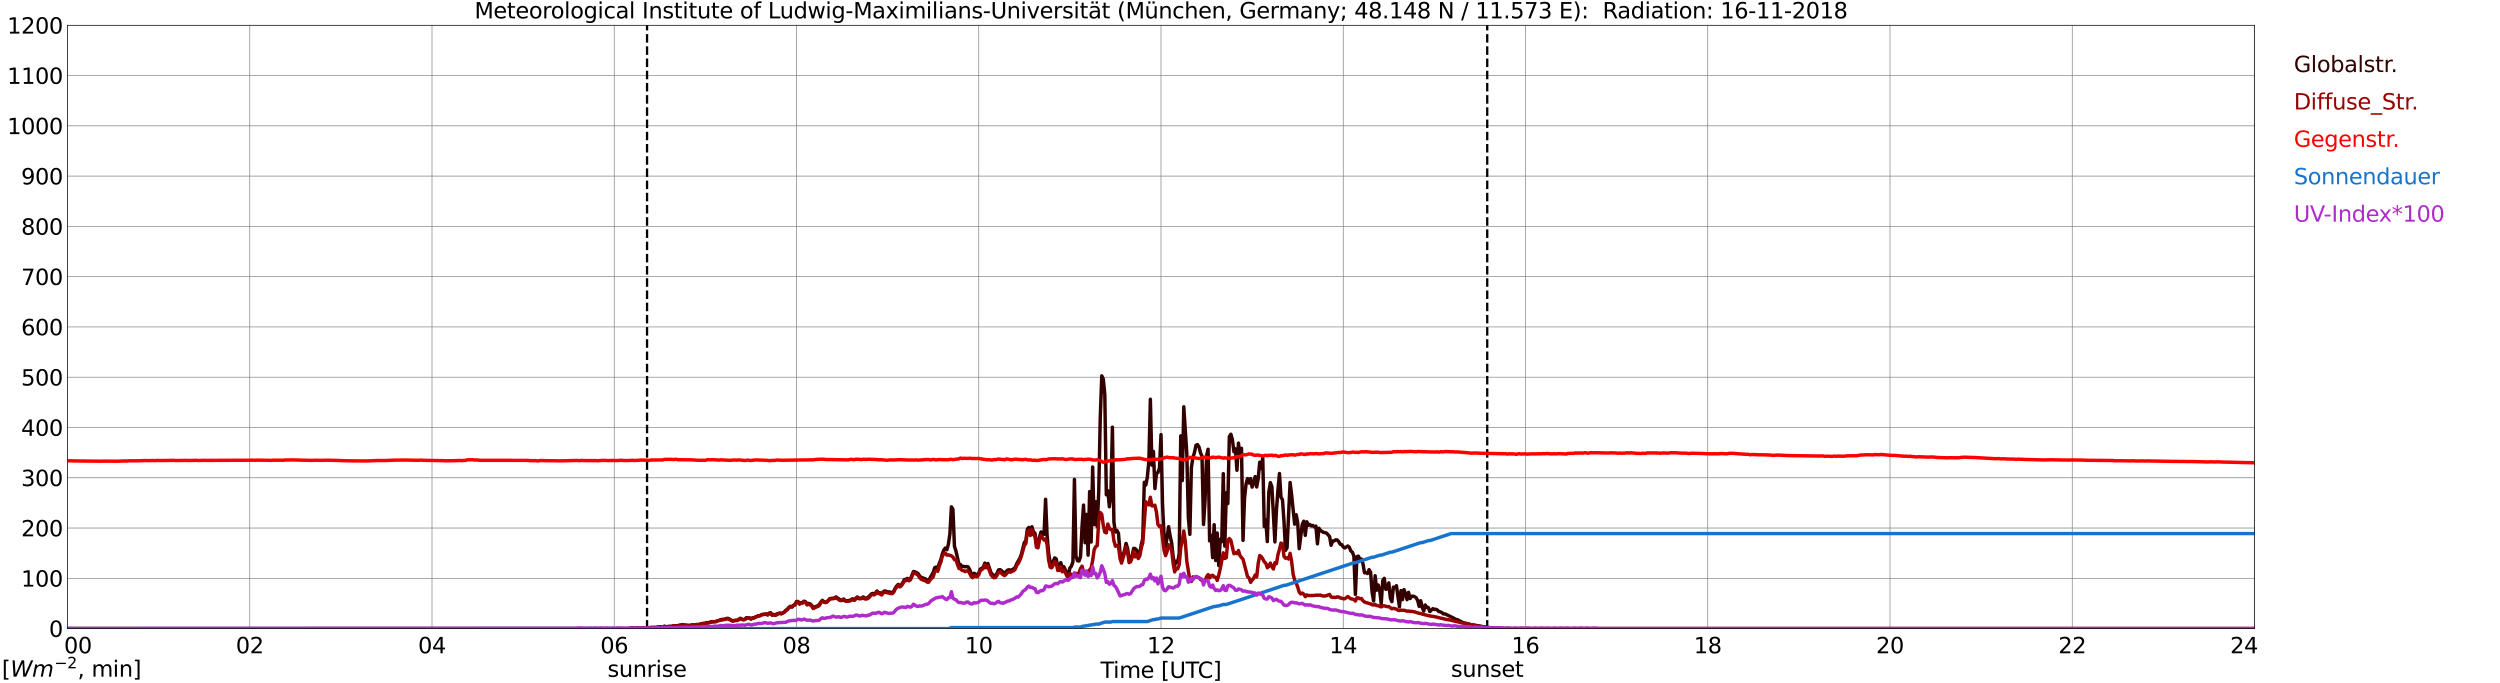 <?xml version="1.0" encoding="utf-8" standalone="no"?>
<!DOCTYPE svg PUBLIC "-//W3C//DTD SVG 1.1//EN"
  "http://www.w3.org/Graphics/SVG/1.1/DTD/svg11.dtd">
<svg xmlns:xlink="http://www.w3.org/1999/xlink" width="1085.4pt" height="296.64pt" viewBox="0 0 1085.4 296.64" xmlns="http://www.w3.org/2000/svg" version="1.1">
 <defs>
  <style type="text/css">*{stroke-linejoin: round; stroke-linecap: butt}</style>
 </defs>
 <g id="figure_1">
  <g id="patch_1">
   <path d="M 0 296.64 
L 1085.4 296.64 
L 1085.4 0 
L 0 0 
z
" style="fill: #ffffff"/>
  </g>
  <g id="axes_1">
   <g id="patch_2">
    <path d="M 29.306 272.909 
L 978.814 272.909 
L 978.814 10.976 
L 29.306 10.976 
z
" style="fill: #ffffff"/>
   </g>
   <g id="patch_3">
    <path d="M 978.814 272.909 
L 978.814 272.909 
L 978.814 10.976 
L 978.814 10.976 
z
" clip-path="url(#p020949a061)" style="fill: #d3d3d3; opacity: 0.25; stroke: #d3d3d3; stroke-linejoin: miter"/>
   </g>
   <g id="matplotlib.axis_1">
    <g id="xtick_1">
     <g id="line2d_1">
      <path d="M 29.306 272.909 
L 29.306 10.976 
" clip-path="url(#p020949a061)" style="fill: none; stroke: #808080; stroke-width: 0.3; stroke-linecap: square"/>
     </g>
     <g id="line2d_2"/>
     <g id="text_1">
      <!--    00 -->
      <g transform="translate(18.733 283.627) scale(0.095 -0.095)">
       <defs>
        <path id="DejaVuSans-20" transform="scale(0.016)"/>
        <path id="DejaVuSans-30" d="M 2034 4250 
Q 1547 4250 1301 3770 
Q 1056 3291 1056 2328 
Q 1056 1369 1301 889 
Q 1547 409 2034 409 
Q 2525 409 2770 889 
Q 3016 1369 3016 2328 
Q 3016 3291 2770 3770 
Q 2525 4250 2034 4250 
z
M 2034 4750 
Q 2819 4750 3233 4129 
Q 3647 3509 3647 2328 
Q 3647 1150 3233 529 
Q 2819 -91 2034 -91 
Q 1250 -91 836 529 
Q 422 1150 422 2328 
Q 422 3509 836 4129 
Q 1250 4750 2034 4750 
z
" transform="scale(0.016)"/>
       </defs>
       <use xlink:href="#DejaVuSans-20"/>
       <use xlink:href="#DejaVuSans-20" transform="translate(31.787 0)"/>
       <use xlink:href="#DejaVuSans-20" transform="translate(63.574 0)"/>
       <use xlink:href="#DejaVuSans-30" transform="translate(95.361 0)"/>
       <use xlink:href="#DejaVuSans-30" transform="translate(158.984 0)"/>
      </g>
     </g>
    </g>
    <g id="xtick_2">
     <g id="line2d_3">
      <path d="M 108.431 272.909 
L 108.431 10.976 
" clip-path="url(#p020949a061)" style="fill: none; stroke: #808080; stroke-width: 0.3; stroke-linecap: square"/>
     </g>
     <g id="line2d_4"/>
     <g id="text_2">
      <!-- 02 -->
      <g transform="translate(102.387 283.627) scale(0.095 -0.095)">
       <defs>
        <path id="DejaVuSans-32" d="M 1228 531 
L 3431 531 
L 3431 0 
L 469 0 
L 469 531 
Q 828 903 1448 1529 
Q 2069 2156 2228 2338 
Q 2531 2678 2651 2914 
Q 2772 3150 2772 3378 
Q 2772 3750 2511 3984 
Q 2250 4219 1831 4219 
Q 1534 4219 1204 4116 
Q 875 4013 500 3803 
L 500 4441 
Q 881 4594 1212 4672 
Q 1544 4750 1819 4750 
Q 2544 4750 2975 4387 
Q 3406 4025 3406 3419 
Q 3406 3131 3298 2873 
Q 3191 2616 2906 2266 
Q 2828 2175 2409 1742 
Q 1991 1309 1228 531 
z
" transform="scale(0.016)"/>
       </defs>
       <use xlink:href="#DejaVuSans-30"/>
       <use xlink:href="#DejaVuSans-32" transform="translate(63.623 0)"/>
      </g>
     </g>
    </g>
    <g id="xtick_3">
     <g id="line2d_5">
      <path d="M 187.557 272.909 
L 187.557 10.976 
" clip-path="url(#p020949a061)" style="fill: none; stroke: #808080; stroke-width: 0.3; stroke-linecap: square"/>
     </g>
     <g id="line2d_6"/>
     <g id="text_3">
      <!-- 04 -->
      <g transform="translate(181.513 283.627) scale(0.095 -0.095)">
       <defs>
        <path id="DejaVuSans-34" d="M 2419 4116 
L 825 1625 
L 2419 1625 
L 2419 4116 
z
M 2253 4666 
L 3047 4666 
L 3047 1625 
L 3713 1625 
L 3713 1100 
L 3047 1100 
L 3047 0 
L 2419 0 
L 2419 1100 
L 313 1100 
L 313 1709 
L 2253 4666 
z
" transform="scale(0.016)"/>
       </defs>
       <use xlink:href="#DejaVuSans-30"/>
       <use xlink:href="#DejaVuSans-34" transform="translate(63.623 0)"/>
      </g>
     </g>
    </g>
    <g id="xtick_4">
     <g id="line2d_7">
      <path d="M 266.683 272.909 
L 266.683 10.976 
" clip-path="url(#p020949a061)" style="fill: none; stroke: #808080; stroke-width: 0.3; stroke-linecap: square"/>
     </g>
     <g id="line2d_8"/>
     <g id="text_4">
      <!-- 06 -->
      <g transform="translate(260.638 283.627) scale(0.095 -0.095)">
       <defs>
        <path id="DejaVuSans-36" d="M 2113 2584 
Q 1688 2584 1439 2293 
Q 1191 2003 1191 1497 
Q 1191 994 1439 701 
Q 1688 409 2113 409 
Q 2538 409 2786 701 
Q 3034 994 3034 1497 
Q 3034 2003 2786 2293 
Q 2538 2584 2113 2584 
z
M 3366 4563 
L 3366 3988 
Q 3128 4100 2886 4159 
Q 2644 4219 2406 4219 
Q 1781 4219 1451 3797 
Q 1122 3375 1075 2522 
Q 1259 2794 1537 2939 
Q 1816 3084 2150 3084 
Q 2853 3084 3261 2657 
Q 3669 2231 3669 1497 
Q 3669 778 3244 343 
Q 2819 -91 2113 -91 
Q 1303 -91 875 529 
Q 447 1150 447 2328 
Q 447 3434 972 4092 
Q 1497 4750 2381 4750 
Q 2619 4750 2861 4703 
Q 3103 4656 3366 4563 
z
" transform="scale(0.016)"/>
       </defs>
       <use xlink:href="#DejaVuSans-30"/>
       <use xlink:href="#DejaVuSans-36" transform="translate(63.623 0)"/>
      </g>
     </g>
    </g>
    <g id="xtick_5">
     <g id="line2d_9">
      <path d="M 345.808 272.909 
L 345.808 10.976 
" clip-path="url(#p020949a061)" style="fill: none; stroke: #808080; stroke-width: 0.3; stroke-linecap: square"/>
     </g>
     <g id="line2d_10"/>
     <g id="text_5">
      <!-- 08 -->
      <g transform="translate(339.764 283.627) scale(0.095 -0.095)">
       <defs>
        <path id="DejaVuSans-38" d="M 2034 2216 
Q 1584 2216 1326 1975 
Q 1069 1734 1069 1313 
Q 1069 891 1326 650 
Q 1584 409 2034 409 
Q 2484 409 2743 651 
Q 3003 894 3003 1313 
Q 3003 1734 2745 1975 
Q 2488 2216 2034 2216 
z
M 1403 2484 
Q 997 2584 770 2862 
Q 544 3141 544 3541 
Q 544 4100 942 4425 
Q 1341 4750 2034 4750 
Q 2731 4750 3128 4425 
Q 3525 4100 3525 3541 
Q 3525 3141 3298 2862 
Q 3072 2584 2669 2484 
Q 3125 2378 3379 2068 
Q 3634 1759 3634 1313 
Q 3634 634 3220 271 
Q 2806 -91 2034 -91 
Q 1263 -91 848 271 
Q 434 634 434 1313 
Q 434 1759 690 2068 
Q 947 2378 1403 2484 
z
M 1172 3481 
Q 1172 3119 1398 2916 
Q 1625 2713 2034 2713 
Q 2441 2713 2670 2916 
Q 2900 3119 2900 3481 
Q 2900 3844 2670 4047 
Q 2441 4250 2034 4250 
Q 1625 4250 1398 4047 
Q 1172 3844 1172 3481 
z
" transform="scale(0.016)"/>
       </defs>
       <use xlink:href="#DejaVuSans-30"/>
       <use xlink:href="#DejaVuSans-38" transform="translate(63.623 0)"/>
      </g>
     </g>
    </g>
    <g id="xtick_6">
     <g id="line2d_11">
      <path d="M 424.934 272.909 
L 424.934 10.976 
" clip-path="url(#p020949a061)" style="fill: none; stroke: #808080; stroke-width: 0.3; stroke-linecap: square"/>
     </g>
     <g id="line2d_12"/>
     <g id="text_6">
      <!-- 10 -->
      <g transform="translate(418.89 283.627) scale(0.095 -0.095)">
       <defs>
        <path id="DejaVuSans-31" d="M 794 531 
L 1825 531 
L 1825 4091 
L 703 3866 
L 703 4441 
L 1819 4666 
L 2450 4666 
L 2450 531 
L 3481 531 
L 3481 0 
L 794 0 
L 794 531 
z
" transform="scale(0.016)"/>
       </defs>
       <use xlink:href="#DejaVuSans-31"/>
       <use xlink:href="#DejaVuSans-30" transform="translate(63.623 0)"/>
      </g>
     </g>
    </g>
    <g id="xtick_7">
     <g id="line2d_13">
      <path d="M 504.06 272.909 
L 504.06 10.976 
" clip-path="url(#p020949a061)" style="fill: none; stroke: #808080; stroke-width: 0.3; stroke-linecap: square"/>
     </g>
     <g id="line2d_14"/>
     <g id="text_7">
      <!-- 12 -->
      <g transform="translate(498.015 283.627) scale(0.095 -0.095)">
       <use xlink:href="#DejaVuSans-31"/>
       <use xlink:href="#DejaVuSans-32" transform="translate(63.623 0)"/>
      </g>
     </g>
    </g>
    <g id="xtick_8">
     <g id="line2d_15">
      <path d="M 583.185 272.909 
L 583.185 10.976 
" clip-path="url(#p020949a061)" style="fill: none; stroke: #808080; stroke-width: 0.3; stroke-linecap: square"/>
     </g>
     <g id="line2d_16"/>
     <g id="text_8">
      <!-- 14 -->
      <g transform="translate(577.141 283.627) scale(0.095 -0.095)">
       <use xlink:href="#DejaVuSans-31"/>
       <use xlink:href="#DejaVuSans-34" transform="translate(63.623 0)"/>
      </g>
     </g>
    </g>
    <g id="xtick_9">
     <g id="line2d_17">
      <path d="M 662.311 272.909 
L 662.311 10.976 
" clip-path="url(#p020949a061)" style="fill: none; stroke: #808080; stroke-width: 0.3; stroke-linecap: square"/>
     </g>
     <g id="line2d_18"/>
     <g id="text_9">
      <!-- 16 -->
      <g transform="translate(656.267 283.627) scale(0.095 -0.095)">
       <use xlink:href="#DejaVuSans-31"/>
       <use xlink:href="#DejaVuSans-36" transform="translate(63.623 0)"/>
      </g>
     </g>
    </g>
    <g id="xtick_10">
     <g id="line2d_19">
      <path d="M 741.437 272.909 
L 741.437 10.976 
" clip-path="url(#p020949a061)" style="fill: none; stroke: #808080; stroke-width: 0.3; stroke-linecap: square"/>
     </g>
     <g id="line2d_20"/>
     <g id="text_10">
      <!-- 18 -->
      <g transform="translate(735.392 283.627) scale(0.095 -0.095)">
       <use xlink:href="#DejaVuSans-31"/>
       <use xlink:href="#DejaVuSans-38" transform="translate(63.623 0)"/>
      </g>
     </g>
    </g>
    <g id="xtick_11">
     <g id="line2d_21">
      <path d="M 820.562 272.909 
L 820.562 10.976 
" clip-path="url(#p020949a061)" style="fill: none; stroke: #808080; stroke-width: 0.3; stroke-linecap: square"/>
     </g>
     <g id="line2d_22"/>
     <g id="text_11">
      <!-- 20 -->
      <g transform="translate(814.518 283.627) scale(0.095 -0.095)">
       <use xlink:href="#DejaVuSans-32"/>
       <use xlink:href="#DejaVuSans-30" transform="translate(63.623 0)"/>
      </g>
     </g>
    </g>
    <g id="xtick_12">
     <g id="line2d_23">
      <path d="M 899.688 272.909 
L 899.688 10.976 
" clip-path="url(#p020949a061)" style="fill: none; stroke: #808080; stroke-width: 0.3; stroke-linecap: square"/>
     </g>
     <g id="line2d_24"/>
     <g id="text_12">
      <!-- 22 -->
      <g transform="translate(893.644 283.627) scale(0.095 -0.095)">
       <use xlink:href="#DejaVuSans-32"/>
       <use xlink:href="#DejaVuSans-32" transform="translate(63.623 0)"/>
      </g>
     </g>
    </g>
    <g id="xtick_13">
     <g id="line2d_25">
      <path d="M 978.814 272.909 
L 978.814 10.976 
" clip-path="url(#p020949a061)" style="fill: none; stroke: #808080; stroke-width: 0.3; stroke-linecap: square"/>
     </g>
     <g id="line2d_26"/>
     <g id="text_13">
      <!-- 24    -->
      <g transform="translate(968.241 283.627) scale(0.095 -0.095)">
       <use xlink:href="#DejaVuSans-32"/>
       <use xlink:href="#DejaVuSans-34" transform="translate(63.623 0)"/>
       <use xlink:href="#DejaVuSans-20" transform="translate(127.246 0)"/>
       <use xlink:href="#DejaVuSans-20" transform="translate(159.033 0)"/>
       <use xlink:href="#DejaVuSans-20" transform="translate(190.82 0)"/>
      </g>
     </g>
    </g>
    <g id="text_14">
     <!-- Time [UTC] -->
     <g transform="translate(477.806 294.322) scale(0.095 -0.095)">
      <defs>
       <path id="DejaVuSans-54" d="M -19 4666 
L 3928 4666 
L 3928 4134 
L 2272 4134 
L 2272 0 
L 1638 0 
L 1638 4134 
L -19 4134 
L -19 4666 
z
" transform="scale(0.016)"/>
       <path id="DejaVuSans-69" d="M 603 3500 
L 1178 3500 
L 1178 0 
L 603 0 
L 603 3500 
z
M 603 4863 
L 1178 4863 
L 1178 4134 
L 603 4134 
L 603 4863 
z
" transform="scale(0.016)"/>
       <path id="DejaVuSans-6d" d="M 3328 2828 
Q 3544 3216 3844 3400 
Q 4144 3584 4550 3584 
Q 5097 3584 5394 3201 
Q 5691 2819 5691 2113 
L 5691 0 
L 5113 0 
L 5113 2094 
Q 5113 2597 4934 2840 
Q 4756 3084 4391 3084 
Q 3944 3084 3684 2787 
Q 3425 2491 3425 1978 
L 3425 0 
L 2847 0 
L 2847 2094 
Q 2847 2600 2669 2842 
Q 2491 3084 2119 3084 
Q 1678 3084 1418 2786 
Q 1159 2488 1159 1978 
L 1159 0 
L 581 0 
L 581 3500 
L 1159 3500 
L 1159 2956 
Q 1356 3278 1631 3431 
Q 1906 3584 2284 3584 
Q 2666 3584 2933 3390 
Q 3200 3197 3328 2828 
z
" transform="scale(0.016)"/>
       <path id="DejaVuSans-65" d="M 3597 1894 
L 3597 1613 
L 953 1613 
Q 991 1019 1311 708 
Q 1631 397 2203 397 
Q 2534 397 2845 478 
Q 3156 559 3463 722 
L 3463 178 
Q 3153 47 2828 -22 
Q 2503 -91 2169 -91 
Q 1331 -91 842 396 
Q 353 884 353 1716 
Q 353 2575 817 3079 
Q 1281 3584 2069 3584 
Q 2775 3584 3186 3129 
Q 3597 2675 3597 1894 
z
M 3022 2063 
Q 3016 2534 2758 2815 
Q 2500 3097 2075 3097 
Q 1594 3097 1305 2825 
Q 1016 2553 972 2059 
L 3022 2063 
z
" transform="scale(0.016)"/>
       <path id="DejaVuSans-5b" d="M 550 4863 
L 1875 4863 
L 1875 4416 
L 1125 4416 
L 1125 -397 
L 1875 -397 
L 1875 -844 
L 550 -844 
L 550 4863 
z
" transform="scale(0.016)"/>
       <path id="DejaVuSans-55" d="M 556 4666 
L 1191 4666 
L 1191 1831 
Q 1191 1081 1462 751 
Q 1734 422 2344 422 
Q 2950 422 3222 751 
Q 3494 1081 3494 1831 
L 3494 4666 
L 4128 4666 
L 4128 1753 
Q 4128 841 3676 375 
Q 3225 -91 2344 -91 
Q 1459 -91 1007 375 
Q 556 841 556 1753 
L 556 4666 
z
" transform="scale(0.016)"/>
       <path id="DejaVuSans-43" d="M 4122 4306 
L 4122 3641 
Q 3803 3938 3442 4084 
Q 3081 4231 2675 4231 
Q 1875 4231 1450 3742 
Q 1025 3253 1025 2328 
Q 1025 1406 1450 917 
Q 1875 428 2675 428 
Q 3081 428 3442 575 
Q 3803 722 4122 1019 
L 4122 359 
Q 3791 134 3420 21 
Q 3050 -91 2638 -91 
Q 1578 -91 968 557 
Q 359 1206 359 2328 
Q 359 3453 968 4101 
Q 1578 4750 2638 4750 
Q 3056 4750 3426 4639 
Q 3797 4528 4122 4306 
z
" transform="scale(0.016)"/>
       <path id="DejaVuSans-5d" d="M 1947 4863 
L 1947 -844 
L 622 -844 
L 622 -397 
L 1369 -397 
L 1369 4416 
L 622 4416 
L 622 4863 
L 1947 4863 
z
" transform="scale(0.016)"/>
      </defs>
      <use xlink:href="#DejaVuSans-54"/>
      <use xlink:href="#DejaVuSans-69" transform="translate(57.959 0)"/>
      <use xlink:href="#DejaVuSans-6d" transform="translate(85.742 0)"/>
      <use xlink:href="#DejaVuSans-65" transform="translate(183.154 0)"/>
      <use xlink:href="#DejaVuSans-20" transform="translate(244.678 0)"/>
      <use xlink:href="#DejaVuSans-5b" transform="translate(276.465 0)"/>
      <use xlink:href="#DejaVuSans-55" transform="translate(315.479 0)"/>
      <use xlink:href="#DejaVuSans-54" transform="translate(388.672 0)"/>
      <use xlink:href="#DejaVuSans-43" transform="translate(443.881 0)"/>
      <use xlink:href="#DejaVuSans-5d" transform="translate(513.705 0)"/>
     </g>
    </g>
   </g>
   <g id="matplotlib.axis_2">
    <g id="ytick_1">
     <g id="line2d_27">
      <path d="M 29.306 272.909 
L 978.814 272.909 
" clip-path="url(#p020949a061)" style="fill: none; stroke: #808080; stroke-width: 0.3; stroke-linecap: square"/>
     </g>
     <g id="line2d_28"/>
     <g id="text_15">
      <!-- 0 -->
      <g transform="translate(21.261 276.518) scale(0.095 -0.095)">
       <use xlink:href="#DejaVuSans-30"/>
      </g>
     </g>
    </g>
    <g id="ytick_2">
     <g id="line2d_29">
      <path d="M 29.306 251.081 
L 978.814 251.081 
" clip-path="url(#p020949a061)" style="fill: none; stroke: #808080; stroke-width: 0.3; stroke-linecap: square"/>
     </g>
     <g id="line2d_30"/>
     <g id="text_16">
      <!-- 100 -->
      <g transform="translate(9.173 254.69) scale(0.095 -0.095)">
       <use xlink:href="#DejaVuSans-31"/>
       <use xlink:href="#DejaVuSans-30" transform="translate(63.623 0)"/>
       <use xlink:href="#DejaVuSans-30" transform="translate(127.246 0)"/>
      </g>
     </g>
    </g>
    <g id="ytick_3">
     <g id="line2d_31">
      <path d="M 29.306 229.253 
L 978.814 229.253 
" clip-path="url(#p020949a061)" style="fill: none; stroke: #808080; stroke-width: 0.3; stroke-linecap: square"/>
     </g>
     <g id="line2d_32"/>
     <g id="text_17">
      <!-- 200 -->
      <g transform="translate(9.173 232.863) scale(0.095 -0.095)">
       <use xlink:href="#DejaVuSans-32"/>
       <use xlink:href="#DejaVuSans-30" transform="translate(63.623 0)"/>
       <use xlink:href="#DejaVuSans-30" transform="translate(127.246 0)"/>
      </g>
     </g>
    </g>
    <g id="ytick_4">
     <g id="line2d_33">
      <path d="M 29.306 207.426 
L 978.814 207.426 
" clip-path="url(#p020949a061)" style="fill: none; stroke: #808080; stroke-width: 0.3; stroke-linecap: square"/>
     </g>
     <g id="line2d_34"/>
     <g id="text_18">
      <!-- 300 -->
      <g transform="translate(9.173 211.035) scale(0.095 -0.095)">
       <defs>
        <path id="DejaVuSans-33" d="M 2597 2516 
Q 3050 2419 3304 2112 
Q 3559 1806 3559 1356 
Q 3559 666 3084 287 
Q 2609 -91 1734 -91 
Q 1441 -91 1130 -33 
Q 819 25 488 141 
L 488 750 
Q 750 597 1062 519 
Q 1375 441 1716 441 
Q 2309 441 2620 675 
Q 2931 909 2931 1356 
Q 2931 1769 2642 2001 
Q 2353 2234 1838 2234 
L 1294 2234 
L 1294 2753 
L 1863 2753 
Q 2328 2753 2575 2939 
Q 2822 3125 2822 3475 
Q 2822 3834 2567 4026 
Q 2313 4219 1838 4219 
Q 1578 4219 1281 4162 
Q 984 4106 628 3988 
L 628 4550 
Q 988 4650 1302 4700 
Q 1616 4750 1894 4750 
Q 2613 4750 3031 4423 
Q 3450 4097 3450 3541 
Q 3450 3153 3228 2886 
Q 3006 2619 2597 2516 
z
" transform="scale(0.016)"/>
       </defs>
       <use xlink:href="#DejaVuSans-33"/>
       <use xlink:href="#DejaVuSans-30" transform="translate(63.623 0)"/>
       <use xlink:href="#DejaVuSans-30" transform="translate(127.246 0)"/>
      </g>
     </g>
    </g>
    <g id="ytick_5">
     <g id="line2d_35">
      <path d="M 29.306 185.598 
L 978.814 185.598 
" clip-path="url(#p020949a061)" style="fill: none; stroke: #808080; stroke-width: 0.3; stroke-linecap: square"/>
     </g>
     <g id="line2d_36"/>
     <g id="text_19">
      <!-- 400 -->
      <g transform="translate(9.173 189.207) scale(0.095 -0.095)">
       <use xlink:href="#DejaVuSans-34"/>
       <use xlink:href="#DejaVuSans-30" transform="translate(63.623 0)"/>
       <use xlink:href="#DejaVuSans-30" transform="translate(127.246 0)"/>
      </g>
     </g>
    </g>
    <g id="ytick_6">
     <g id="line2d_37">
      <path d="M 29.306 163.77 
L 978.814 163.77 
" clip-path="url(#p020949a061)" style="fill: none; stroke: #808080; stroke-width: 0.3; stroke-linecap: square"/>
     </g>
     <g id="line2d_38"/>
     <g id="text_20">
      <!-- 500 -->
      <g transform="translate(9.173 167.379) scale(0.095 -0.095)">
       <defs>
        <path id="DejaVuSans-35" d="M 691 4666 
L 3169 4666 
L 3169 4134 
L 1269 4134 
L 1269 2991 
Q 1406 3038 1543 3061 
Q 1681 3084 1819 3084 
Q 2600 3084 3056 2656 
Q 3513 2228 3513 1497 
Q 3513 744 3044 326 
Q 2575 -91 1722 -91 
Q 1428 -91 1123 -41 
Q 819 9 494 109 
L 494 744 
Q 775 591 1075 516 
Q 1375 441 1709 441 
Q 2250 441 2565 725 
Q 2881 1009 2881 1497 
Q 2881 1984 2565 2268 
Q 2250 2553 1709 2553 
Q 1456 2553 1204 2497 
Q 953 2441 691 2322 
L 691 4666 
z
" transform="scale(0.016)"/>
       </defs>
       <use xlink:href="#DejaVuSans-35"/>
       <use xlink:href="#DejaVuSans-30" transform="translate(63.623 0)"/>
       <use xlink:href="#DejaVuSans-30" transform="translate(127.246 0)"/>
      </g>
     </g>
    </g>
    <g id="ytick_7">
     <g id="line2d_39">
      <path d="M 29.306 141.942 
L 978.814 141.942 
" clip-path="url(#p020949a061)" style="fill: none; stroke: #808080; stroke-width: 0.3; stroke-linecap: square"/>
     </g>
     <g id="line2d_40"/>
     <g id="text_21">
      <!-- 600 -->
      <g transform="translate(9.173 145.551) scale(0.095 -0.095)">
       <use xlink:href="#DejaVuSans-36"/>
       <use xlink:href="#DejaVuSans-30" transform="translate(63.623 0)"/>
       <use xlink:href="#DejaVuSans-30" transform="translate(127.246 0)"/>
      </g>
     </g>
    </g>
    <g id="ytick_8">
     <g id="line2d_41">
      <path d="M 29.306 120.114 
L 978.814 120.114 
" clip-path="url(#p020949a061)" style="fill: none; stroke: #808080; stroke-width: 0.3; stroke-linecap: square"/>
     </g>
     <g id="line2d_42"/>
     <g id="text_22">
      <!-- 700 -->
      <g transform="translate(9.173 123.724) scale(0.095 -0.095)">
       <defs>
        <path id="DejaVuSans-37" d="M 525 4666 
L 3525 4666 
L 3525 4397 
L 1831 0 
L 1172 0 
L 2766 4134 
L 525 4134 
L 525 4666 
z
" transform="scale(0.016)"/>
       </defs>
       <use xlink:href="#DejaVuSans-37"/>
       <use xlink:href="#DejaVuSans-30" transform="translate(63.623 0)"/>
       <use xlink:href="#DejaVuSans-30" transform="translate(127.246 0)"/>
      </g>
     </g>
    </g>
    <g id="ytick_9">
     <g id="line2d_43">
      <path d="M 29.306 98.287 
L 978.814 98.287 
" clip-path="url(#p020949a061)" style="fill: none; stroke: #808080; stroke-width: 0.3; stroke-linecap: square"/>
     </g>
     <g id="line2d_44"/>
     <g id="text_23">
      <!-- 800 -->
      <g transform="translate(9.173 101.896) scale(0.095 -0.095)">
       <use xlink:href="#DejaVuSans-38"/>
       <use xlink:href="#DejaVuSans-30" transform="translate(63.623 0)"/>
       <use xlink:href="#DejaVuSans-30" transform="translate(127.246 0)"/>
      </g>
     </g>
    </g>
    <g id="ytick_10">
     <g id="line2d_45">
      <path d="M 29.306 76.459 
L 978.814 76.459 
" clip-path="url(#p020949a061)" style="fill: none; stroke: #808080; stroke-width: 0.3; stroke-linecap: square"/>
     </g>
     <g id="line2d_46"/>
     <g id="text_24">
      <!-- 900 -->
      <g transform="translate(9.173 80.068) scale(0.095 -0.095)">
       <defs>
        <path id="DejaVuSans-39" d="M 703 97 
L 703 672 
Q 941 559 1184 500 
Q 1428 441 1663 441 
Q 2288 441 2617 861 
Q 2947 1281 2994 2138 
Q 2813 1869 2534 1725 
Q 2256 1581 1919 1581 
Q 1219 1581 811 2004 
Q 403 2428 403 3163 
Q 403 3881 828 4315 
Q 1253 4750 1959 4750 
Q 2769 4750 3195 4129 
Q 3622 3509 3622 2328 
Q 3622 1225 3098 567 
Q 2575 -91 1691 -91 
Q 1453 -91 1209 -44 
Q 966 3 703 97 
z
M 1959 2075 
Q 2384 2075 2632 2365 
Q 2881 2656 2881 3163 
Q 2881 3666 2632 3958 
Q 2384 4250 1959 4250 
Q 1534 4250 1286 3958 
Q 1038 3666 1038 3163 
Q 1038 2656 1286 2365 
Q 1534 2075 1959 2075 
z
" transform="scale(0.016)"/>
       </defs>
       <use xlink:href="#DejaVuSans-39"/>
       <use xlink:href="#DejaVuSans-30" transform="translate(63.623 0)"/>
       <use xlink:href="#DejaVuSans-30" transform="translate(127.246 0)"/>
      </g>
     </g>
    </g>
    <g id="ytick_11">
     <g id="line2d_47">
      <path d="M 29.306 54.631 
L 978.814 54.631 
" clip-path="url(#p020949a061)" style="fill: none; stroke: #808080; stroke-width: 0.3; stroke-linecap: square"/>
     </g>
     <g id="line2d_48"/>
     <g id="text_25">
      <!-- 1000 -->
      <g transform="translate(3.128 58.24) scale(0.095 -0.095)">
       <use xlink:href="#DejaVuSans-31"/>
       <use xlink:href="#DejaVuSans-30" transform="translate(63.623 0)"/>
       <use xlink:href="#DejaVuSans-30" transform="translate(127.246 0)"/>
       <use xlink:href="#DejaVuSans-30" transform="translate(190.869 0)"/>
      </g>
     </g>
    </g>
    <g id="ytick_12">
     <g id="line2d_49">
      <path d="M 29.306 32.803 
L 978.814 32.803 
" clip-path="url(#p020949a061)" style="fill: none; stroke: #808080; stroke-width: 0.3; stroke-linecap: square"/>
     </g>
     <g id="line2d_50"/>
     <g id="text_26">
      <!-- 1100 -->
      <g transform="translate(3.128 36.413) scale(0.095 -0.095)">
       <use xlink:href="#DejaVuSans-31"/>
       <use xlink:href="#DejaVuSans-31" transform="translate(63.623 0)"/>
       <use xlink:href="#DejaVuSans-30" transform="translate(127.246 0)"/>
       <use xlink:href="#DejaVuSans-30" transform="translate(190.869 0)"/>
      </g>
     </g>
    </g>
    <g id="ytick_13">
     <g id="line2d_51">
      <path d="M 29.306 10.976 
L 978.814 10.976 
" clip-path="url(#p020949a061)" style="fill: none; stroke: #808080; stroke-width: 0.3; stroke-linecap: square"/>
     </g>
     <g id="line2d_52"/>
     <g id="text_27">
      <!-- 1200 -->
      <g transform="translate(3.128 14.585) scale(0.095 -0.095)">
       <use xlink:href="#DejaVuSans-31"/>
       <use xlink:href="#DejaVuSans-32" transform="translate(63.623 0)"/>
       <use xlink:href="#DejaVuSans-30" transform="translate(127.246 0)"/>
       <use xlink:href="#DejaVuSans-30" transform="translate(190.869 0)"/>
      </g>
     </g>
    </g>
   </g>
   <g id="line2d_53">
    <path d="M 280.925 272.909 
L 280.925 10.976 
" clip-path="url(#p020949a061)" style="fill: none; stroke-dasharray: 3.7,1.6; stroke-dashoffset: 0; stroke: #000000"/>
   </g>
   <g id="line2d_54">
    <path d="M 645.695 272.909 
L 645.695 10.976 
" clip-path="url(#p020949a061)" style="fill: none; stroke-dasharray: 3.7,1.6; stroke-dashoffset: 0; stroke: #000000"/>
   </g>
   <g id="line2d_55">
    <path d="M 29.306 272.909 
L 273.277 272.909 
L 273.936 272.577 
L 274.595 272.546 
L 275.255 272.828 
L 275.914 272.734 
L 276.573 272.828 
L 277.233 272.546 
L 279.211 272.577 
L 279.87 272.546 
L 280.53 272.64 
L 281.189 272.577 
L 281.849 272.701 
L 282.508 272.389 
L 284.486 272.45 
L 285.145 272.389 
L 285.805 272.169 
L 286.464 272.138 
L 287.124 272.326 
L 287.783 272.295 
L 288.442 271.855 
L 289.102 272.044 
L 289.761 272.106 
L 290.42 271.887 
L 291.08 271.981 
L 291.739 271.918 
L 292.399 271.73 
L 293.058 271.667 
L 293.717 271.73 
L 295.036 271.51 
L 296.355 271.165 
L 297.674 271.479 
L 299.652 271.573 
L 300.311 271.322 
L 300.971 271.291 
L 301.63 271.449 
L 302.289 271.165 
L 302.949 271.198 
L 304.267 270.977 
L 304.927 270.695 
L 306.246 270.602 
L 306.905 270.287 
L 307.564 270.381 
L 308.883 269.912 
L 310.861 269.879 
L 311.521 269.534 
L 312.18 269.41 
L 312.839 269.065 
L 313.499 268.908 
L 314.158 268.908 
L 316.136 268.469 
L 317.455 269.222 
L 318.114 269.567 
L 318.774 269.347 
L 320.093 269.316 
L 321.411 268.436 
L 322.071 268.814 
L 322.73 268.971 
L 323.39 268.971 
L 324.049 268.155 
L 324.708 268.312 
L 325.368 268.249 
L 326.027 268.781 
L 326.686 268.218 
L 327.346 268.249 
L 328.005 267.81 
L 328.665 267.653 
L 329.324 267.277 
L 329.983 267.308 
L 330.643 266.869 
L 331.302 266.681 
L 331.961 266.712 
L 332.621 266.524 
L 333.28 266.9 
L 333.94 266.21 
L 334.599 266.022 
L 335.258 266.993 
L 335.918 266.745 
L 336.577 267.12 
L 337.236 266.524 
L 338.555 266.149 
L 339.215 266.367 
L 340.533 265.708 
L 341.193 264.924 
L 341.852 264.516 
L 342.512 263.702 
L 343.171 263.23 
L 343.83 263.42 
L 344.49 262.761 
L 345.149 262.416 
L 345.808 261.161 
L 346.468 261.131 
L 347.127 262.039 
L 347.787 261.633 
L 348.446 261.569 
L 349.105 261.004 
L 349.765 261.288 
L 350.424 262.353 
L 351.083 261.977 
L 351.743 262.196 
L 352.402 262.792 
L 353.062 263.89 
L 353.721 263.514 
L 355.04 263.012 
L 355.699 262.477 
L 356.359 261.443 
L 357.018 260.629 
L 357.677 261.192 
L 358.337 261.412 
L 358.996 261.255 
L 360.315 259.875 
L 362.293 259.655 
L 362.952 259.153 
L 364.93 260.502 
L 365.59 260.535 
L 366.249 260.063 
L 366.909 260.629 
L 367.568 260.847 
L 368.887 260.659 
L 370.206 259.969 
L 370.865 260.629 
L 371.524 259.782 
L 372.184 259.186 
L 372.843 259.688 
L 374.162 259.718 
L 374.821 259.153 
L 375.481 259.688 
L 376.14 259.782 
L 377.459 258.841 
L 378.118 257.994 
L 378.777 257.649 
L 379.437 257.743 
L 380.096 257.492 
L 380.756 256.582 
L 381.415 257.304 
L 382.074 257.367 
L 382.734 257.837 
L 383.393 257.02 
L 384.053 256.551 
L 384.712 256.708 
L 385.371 257.02 
L 386.031 256.959 
L 386.69 257.178 
L 387.349 257.241 
L 388.009 256.772 
L 388.668 255.359 
L 389.328 254.388 
L 389.987 253.729 
L 390.646 254.325 
L 391.306 253.886 
L 391.965 252.945 
L 392.624 251.627 
L 393.284 251.533 
L 393.943 251.125 
L 394.603 251.596 
L 395.262 251.376 
L 396.581 248.145 
L 397.24 248.272 
L 398.559 248.962 
L 399.218 249.966 
L 399.878 250.623 
L 401.856 251.376 
L 402.515 251.91 
L 403.175 252.035 
L 404.493 249.715 
L 405.153 248.523 
L 405.812 246.484 
L 406.471 246.17 
L 407.131 246.672 
L 407.79 244.633 
L 408.45 243.033 
L 409.109 240.525 
L 409.768 238.831 
L 410.428 237.954 
L 411.087 238.644 
L 411.746 236.323 
L 412.406 231.807 
L 413.065 220.046 
L 413.725 221.112 
L 414.384 237.231 
L 415.043 239.27 
L 416.362 245.072 
L 417.022 245.105 
L 417.681 246.045 
L 418.34 245.888 
L 419 246.076 
L 419.659 245.982 
L 420.318 246.106 
L 420.978 247.268 
L 421.637 248.931 
L 422.297 249.682 
L 422.956 248.898 
L 423.615 249.4 
L 424.275 249.527 
L 424.934 248.835 
L 425.593 247.08 
L 426.253 246.766 
L 426.912 246.203 
L 427.572 244.476 
L 428.231 245.637 
L 428.89 244.666 
L 430.209 248.553 
L 430.869 249.4 
L 431.528 249.872 
L 432.187 249.902 
L 432.847 248.962 
L 433.506 247.455 
L 434.165 247.298 
L 434.825 247.77 
L 436.144 249.119 
L 436.803 248.145 
L 437.462 247.519 
L 438.122 247.362 
L 438.781 247.645 
L 440.1 246.953 
L 440.759 246.358 
L 441.419 244.727 
L 442.737 242.437 
L 443.397 240.776 
L 444.716 235.54 
L 445.375 234.848 
L 446.034 229.768 
L 446.694 228.985 
L 447.353 231.085 
L 448.012 228.701 
L 448.672 230.927 
L 449.331 231.462 
L 449.991 236.229 
L 450.65 236.605 
L 451.309 233.156 
L 451.969 230.927 
L 452.628 231.681 
L 453.287 231.995 
L 453.947 216.785 
L 454.606 232.464 
L 455.266 240.18 
L 455.925 244.07 
L 456.584 244.79 
L 457.244 243.756 
L 457.903 242.219 
L 458.563 242.627 
L 459.222 245.982 
L 459.881 245.888 
L 460.541 244.288 
L 461.2 246.515 
L 461.859 246.013 
L 463.178 248.774 
L 463.838 249.808 
L 464.497 246.609 
L 465.156 245.825 
L 465.816 243.88 
L 466.475 208.128 
L 467.134 241.403 
L 467.794 243.441 
L 468.453 243.568 
L 469.113 241.717 
L 469.772 228.795 
L 470.431 219.293 
L 471.091 235.634 
L 471.75 223.338 
L 472.409 241.027 
L 473.069 213.428 
L 473.728 235.319 
L 474.388 202.765 
L 475.047 227.76 
L 475.706 217.82 
L 476.366 228.734 
L 477.025 213.428 
L 477.685 181.409 
L 478.344 163.187 
L 479.003 164.536 
L 479.663 171.436 
L 480.322 214.808 
L 480.981 213.053 
L 481.641 220.014 
L 482.3 215.028 
L 482.96 185.454 
L 483.619 226.726 
L 484.278 230.991 
L 484.938 230.332 
L 485.597 231.587 
L 486.256 239.866 
L 486.916 242.752 
L 487.575 241.215 
L 488.235 238.895 
L 488.894 235.946 
L 489.553 238.111 
L 490.213 243.003 
L 490.872 242.815 
L 491.532 241.184 
L 492.191 238.078 
L 492.85 238.205 
L 493.51 238.895 
L 494.169 240.933 
L 494.828 240.244 
L 495.488 236.542 
L 496.147 233.813 
L 496.807 209.383 
L 497.466 210.575 
L 498.125 207.188 
L 498.785 200.163 
L 499.444 173.348 
L 500.103 201.951 
L 500.763 195.992 
L 501.422 212.112 
L 502.082 205.557 
L 502.741 205.149 
L 503.4 203.204 
L 504.06 188.715 
L 504.719 218.948 
L 505.379 232.527 
L 506.038 237.388 
L 506.697 233.468 
L 507.357 228.67 
L 508.016 232.621 
L 508.675 235.664 
L 509.335 241.78 
L 509.994 245.417 
L 510.654 243.662 
L 511.313 244.131 
L 511.972 240.401 
L 512.632 189.217 
L 513.291 208.661 
L 513.95 176.609 
L 515.269 196.9 
L 515.929 224.593 
L 516.588 231.995 
L 517.247 203.016 
L 517.907 198.688 
L 518.566 196.555 
L 519.226 193.325 
L 519.885 193.013 
L 520.544 194.017 
L 521.204 196.588 
L 521.863 198.125 
L 522.522 227.699 
L 523.182 217.255 
L 523.841 198.031 
L 524.501 195.051 
L 525.16 234.817 
L 525.819 232.37 
L 526.479 242.092 
L 527.138 227.793 
L 527.797 243.347 
L 528.457 231.43 
L 529.116 245.511 
L 529.776 234.127 
L 530.435 235.193 
L 531.094 205.651 
L 531.754 237.107 
L 532.413 213.93 
L 533.073 218.634 
L 533.732 189.531 
L 534.391 188.527 
L 535.051 190.817 
L 535.71 196.117 
L 536.369 194.861 
L 537.029 204.178 
L 537.688 192.384 
L 538.348 198.437 
L 539.007 194.643 
L 539.666 234.599 
L 540.326 216.22 
L 540.985 210.137 
L 541.644 207.783 
L 542.304 209.728 
L 542.963 207.783 
L 543.623 211.483 
L 544.282 209.665 
L 544.941 206.906 
L 545.601 211.422 
L 546.26 207.847 
L 546.919 200.665 
L 547.579 203.488 
L 548.238 198.845 
L 548.898 228.607 
L 549.557 225.66 
L 550.216 235.131 
L 550.876 213.649 
L 551.535 209.541 
L 552.195 211.296 
L 553.513 235.289 
L 554.173 221.583 
L 554.832 212.771 
L 555.491 205.588 
L 556.151 215.875 
L 556.81 216.973 
L 557.47 226.632 
L 558.129 238.925 
L 558.788 237.827 
L 560.107 209.508 
L 560.766 214.904 
L 562.085 227.573 
L 562.745 223.465 
L 563.404 226.913 
L 564.063 238.205 
L 565.382 227.73 
L 566.042 226.287 
L 566.701 232.434 
L 567.36 226.538 
L 568.02 228.075 
L 568.679 227.73 
L 569.338 228.356 
L 569.998 228.138 
L 570.657 228.764 
L 571.317 228.419 
L 571.976 236.103 
L 572.635 229.36 
L 573.295 230.301 
L 574.613 231.148 
L 575.273 231.242 
L 575.932 231.462 
L 577.251 232.905 
L 577.91 236.731 
L 578.57 234.88 
L 579.229 234.848 
L 579.889 234.378 
L 580.548 234.442 
L 581.207 235.131 
L 581.867 236.291 
L 582.526 236.448 
L 583.185 237.482 
L 583.845 237.891 
L 585.164 237.044 
L 585.823 237.576 
L 586.482 239.239 
L 587.142 239.709 
L 587.801 241.466 
L 588.46 258.088 
L 589.12 241.686 
L 589.779 241.466 
L 590.439 242.909 
L 591.098 242.721 
L 591.757 244.854 
L 592.417 248.68 
L 593.076 248.617 
L 593.736 248.992 
L 594.395 247.331 
L 595.054 248.46 
L 595.714 257.147 
L 596.373 260.941 
L 597.032 249.966 
L 597.692 256.237 
L 598.351 253.98 
L 599.011 256.3 
L 599.67 262.102 
L 600.329 252.035 
L 600.989 251.094 
L 601.648 255.831 
L 602.307 255.704 
L 602.967 253.07 
L 603.626 259.688 
L 604.286 261.224 
L 604.945 254.921 
L 605.604 255.172 
L 606.264 254.292 
L 607.582 263.451 
L 608.242 256.424 
L 608.901 260.314 
L 609.561 255.986 
L 610.22 257.743 
L 610.879 260.345 
L 611.539 257.178 
L 612.198 259.845 
L 612.858 258.871 
L 613.517 258.841 
L 614.176 259.059 
L 614.836 259.531 
L 615.495 260.692 
L 616.154 263.294 
L 616.814 260.816 
L 617.473 263.669 
L 618.133 265.332 
L 618.792 262.667 
L 619.451 263.702 
L 620.111 263.732 
L 620.77 265.52 
L 622.089 264.265 
L 622.748 264.579 
L 623.408 264.516 
L 624.067 264.861 
L 624.726 265.553 
L 625.386 265.647 
L 626.045 265.992 
L 626.705 266.555 
L 627.364 266.524 
L 631.32 268.469 
L 631.98 268.908 
L 632.639 269.002 
L 635.276 270.351 
L 637.914 270.946 
L 638.573 271.259 
L 639.892 271.355 
L 645.167 272.295 
L 647.805 272.608 
L 648.464 272.734 
L 650.442 272.734 
L 652.42 272.909 
L 978.154 272.909 
L 978.154 272.909 
" clip-path="url(#p020949a061)" style="fill: none; stroke: #330000; stroke-width: 1.5; stroke-linecap: square"/>
   </g>
   <g id="line2d_56">
    <path d="M 29.306 272.909 
L 273.277 272.909 
L 273.936 272.636 
L 275.255 272.636 
L 277.233 272.592 
L 281.189 272.509 
L 283.167 272.468 
L 285.145 272.383 
L 286.464 272.215 
L 287.783 272.215 
L 289.102 272.132 
L 291.08 272.047 
L 291.739 271.964 
L 292.399 271.713 
L 293.717 271.796 
L 295.036 271.459 
L 295.696 271.418 
L 296.355 271.208 
L 298.333 271.501 
L 299.652 271.586 
L 300.311 271.376 
L 300.971 271.291 
L 301.63 271.418 
L 302.289 271.123 
L 302.949 271.208 
L 306.905 270.495 
L 307.564 270.495 
L 308.224 270.2 
L 310.202 269.907 
L 310.861 269.864 
L 311.521 269.486 
L 314.818 268.899 
L 315.477 268.48 
L 316.136 268.689 
L 318.114 269.698 
L 319.433 269.403 
L 320.093 269.362 
L 320.752 269.067 
L 321.411 268.607 
L 322.071 268.941 
L 322.73 269.109 
L 323.39 268.899 
L 324.049 268.395 
L 325.368 268.353 
L 326.027 268.689 
L 327.346 268.312 
L 329.324 267.347 
L 329.983 267.347 
L 330.643 266.969 
L 331.961 266.716 
L 332.621 266.675 
L 333.28 267.011 
L 333.94 266.256 
L 334.599 266.339 
L 335.258 267.135 
L 335.918 266.926 
L 336.577 267.179 
L 338.555 266.256 
L 339.215 266.548 
L 340.533 265.793 
L 341.193 265.121 
L 341.852 264.66 
L 342.512 263.861 
L 343.171 263.442 
L 343.83 263.61 
L 344.49 262.938 
L 345.149 262.687 
L 345.808 261.386 
L 346.468 261.469 
L 347.127 262.309 
L 347.787 261.846 
L 348.446 261.846 
L 349.105 261.301 
L 349.765 261.678 
L 350.424 262.645 
L 351.083 262.309 
L 351.743 262.604 
L 352.402 263.15 
L 353.062 264.197 
L 355.699 262.938 
L 356.359 261.637 
L 357.018 260.923 
L 357.677 261.427 
L 358.337 261.637 
L 358.996 261.427 
L 360.315 260.085 
L 361.634 259.917 
L 362.293 259.875 
L 362.952 259.454 
L 364.271 260.463 
L 364.93 260.755 
L 365.59 260.755 
L 366.249 260.377 
L 366.909 260.923 
L 367.568 261.05 
L 368.887 260.967 
L 370.206 260.253 
L 370.865 260.631 
L 372.184 259.496 
L 372.843 259.917 
L 373.502 260 
L 374.162 259.832 
L 374.821 259.539 
L 375.481 260.041 
L 376.14 260.085 
L 376.799 259.832 
L 377.459 259.286 
L 378.118 258.404 
L 378.777 258.153 
L 379.437 258.28 
L 380.096 257.902 
L 380.756 256.979 
L 381.415 257.693 
L 382.074 257.859 
L 382.734 258.321 
L 383.393 257.481 
L 384.053 257.062 
L 386.031 257.525 
L 386.69 257.734 
L 387.349 257.734 
L 388.009 257.147 
L 388.668 255.634 
L 389.987 254.165 
L 390.646 254.796 
L 391.306 254.375 
L 391.965 253.41 
L 392.624 252.192 
L 393.284 252.109 
L 393.943 251.605 
L 394.603 252.151 
L 395.262 251.773 
L 396.581 248.708 
L 397.24 248.835 
L 398.559 249.673 
L 399.218 250.765 
L 399.878 251.437 
L 401.196 252.024 
L 401.856 252.151 
L 402.515 252.738 
L 403.175 252.781 
L 403.834 251.732 
L 405.153 250.431 
L 405.812 248.248 
L 406.471 247.658 
L 407.131 248.036 
L 407.79 245.853 
L 408.45 244.092 
L 409.109 241.573 
L 409.768 240.44 
L 410.428 240.104 
L 411.087 241.027 
L 411.746 240.901 
L 413.065 241.322 
L 413.725 241.868 
L 414.384 243 
L 415.043 242.915 
L 415.703 245.142 
L 416.362 246.82 
L 417.022 246.988 
L 417.681 247.658 
L 418.34 247.744 
L 419 248.163 
L 419.659 247.827 
L 420.318 247.912 
L 420.978 248.918 
L 421.637 250.262 
L 422.297 250.808 
L 422.956 249.926 
L 423.615 250.262 
L 424.275 250.387 
L 424.934 249.549 
L 425.593 247.744 
L 426.912 246.82 
L 427.572 245.266 
L 428.231 246.526 
L 428.89 245.644 
L 429.55 247.785 
L 430.209 249.507 
L 430.869 250.387 
L 431.528 250.85 
L 432.187 250.723 
L 432.847 249.8 
L 433.506 248.667 
L 434.165 248.331 
L 435.484 249.507 
L 436.144 249.926 
L 436.803 249.339 
L 437.462 248.54 
L 438.122 248.289 
L 438.781 248.416 
L 439.44 248.036 
L 440.1 247.785 
L 440.759 247.156 
L 441.419 245.476 
L 442.078 244.596 
L 442.737 243.293 
L 443.397 241.614 
L 444.716 236.788 
L 445.375 235.989 
L 446.034 230.91 
L 446.694 230.196 
L 447.353 232.464 
L 448.012 230.072 
L 448.672 232.169 
L 449.331 232.8 
L 449.991 237.626 
L 450.65 237.836 
L 451.309 234.394 
L 451.969 232.464 
L 453.287 234.479 
L 453.947 234.016 
L 454.606 236.452 
L 455.266 243.083 
L 455.925 246.233 
L 456.584 246.526 
L 457.244 245.393 
L 457.903 243.839 
L 458.563 244.384 
L 459.222 247.658 
L 459.881 247.658 
L 460.541 246.065 
L 461.2 248.248 
L 461.859 247.407 
L 462.519 248.582 
L 463.178 250.053 
L 463.838 251.018 
L 464.497 249.086 
L 465.156 249.381 
L 465.816 250.682 
L 466.475 248.876 
L 467.794 249.086 
L 468.453 248.793 
L 469.113 246.82 
L 469.772 245.812 
L 470.431 248.457 
L 471.091 249.422 
L 471.75 249.296 
L 472.409 249.507 
L 473.069 247.449 
L 473.728 246.567 
L 474.388 243.337 
L 475.047 238.676 
L 475.706 237.334 
L 476.366 236.913 
L 477.025 226.084 
L 477.685 222.515 
L 478.344 223.314 
L 479.003 228.099 
L 479.663 231.037 
L 480.322 231.331 
L 480.981 227.511 
L 481.641 229.273 
L 482.3 230.028 
L 482.96 229.862 
L 483.619 234.815 
L 484.278 237.166 
L 484.938 236.788 
L 485.597 237.207 
L 486.256 242.413 
L 486.916 244.469 
L 488.235 240.062 
L 488.894 237.375 
L 489.553 239.809 
L 490.213 244.26 
L 490.872 243.882 
L 491.532 242.077 
L 492.191 239.349 
L 492.85 241.782 
L 493.51 240.691 
L 494.169 242.496 
L 494.828 241.446 
L 495.488 237.88 
L 496.147 235.653 
L 497.466 217.857 
L 498.125 218.905 
L 498.785 219.199 
L 499.444 215.884 
L 500.103 219.619 
L 500.763 219.619 
L 501.422 219.326 
L 502.082 222.388 
L 502.741 227.762 
L 503.4 228.603 
L 504.06 228.267 
L 505.379 238.844 
L 506.038 241.237 
L 506.697 239.432 
L 507.357 236.494 
L 508.675 238.886 
L 509.335 244.596 
L 509.994 248.289 
L 510.654 246.652 
L 511.313 246.945 
L 511.972 245.098 
L 512.632 237.712 
L 513.291 234.983 
L 513.95 230.532 
L 514.61 235.151 
L 515.269 243.756 
L 516.588 251.9 
L 517.247 252.445 
L 517.907 250.472 
L 518.566 250.85 
L 519.226 250.345 
L 520.544 250.85 
L 521.204 251.563 
L 521.863 252.024 
L 522.522 252.696 
L 523.182 252.192 
L 523.841 250.431 
L 524.501 249.464 
L 525.16 250.933 
L 525.819 249.968 
L 526.479 249.758 
L 527.138 250.472 
L 527.797 250.64 
L 528.457 251.983 
L 529.116 249.8 
L 529.776 246.945 
L 531.094 240.019 
L 531.754 242.455 
L 532.413 242.119 
L 533.073 234.52 
L 533.732 233.807 
L 534.391 234.605 
L 535.71 240.396 
L 536.369 239.936 
L 537.029 240.396 
L 537.688 239.012 
L 538.348 241.237 
L 539.666 242.832 
L 541.644 250.387 
L 542.304 250.933 
L 542.963 252.823 
L 543.623 251.814 
L 544.282 251.101 
L 544.941 249.632 
L 545.601 250.472 
L 546.26 244.637 
L 546.919 241.195 
L 547.579 241.656 
L 548.238 242.664 
L 548.898 243.924 
L 549.557 244.511 
L 550.216 246.484 
L 550.876 245.897 
L 551.535 244.469 
L 552.195 246.065 
L 552.854 247.03 
L 553.513 244.301 
L 554.173 244.762 
L 554.832 240.818 
L 555.491 238.508 
L 556.151 235.78 
L 556.81 236.116 
L 557.47 241.614 
L 558.129 242.37 
L 558.788 242.16 
L 559.448 242.706 
L 560.107 240.23 
L 560.766 243.756 
L 561.426 249.339 
L 562.085 251.856 
L 562.745 253.115 
L 563.404 254.838 
L 564.063 257.062 
L 564.723 257.859 
L 565.382 257.481 
L 566.042 257.944 
L 566.701 259.035 
L 567.36 258.28 
L 568.02 258.572 
L 570.657 258.531 
L 571.317 258.404 
L 572.635 258.404 
L 573.295 258.363 
L 573.954 258.657 
L 574.613 258.784 
L 575.932 258.657 
L 576.592 258.28 
L 577.251 258.07 
L 577.91 259.162 
L 578.57 259.371 
L 579.229 259.33 
L 579.889 259.413 
L 580.548 259.118 
L 581.207 259.203 
L 581.867 259.622 
L 582.526 259.707 
L 583.185 259.958 
L 583.845 259.958 
L 585.164 258.994 
L 586.482 260 
L 587.142 260.085 
L 587.801 260.295 
L 588.46 260.967 
L 589.12 259.539 
L 589.779 259.539 
L 590.439 259.958 
L 591.098 259.875 
L 591.757 260.84 
L 592.417 261.344 
L 593.076 261.637 
L 593.736 261.764 
L 594.395 262.058 
L 595.054 262.141 
L 595.714 262.56 
L 596.373 262.687 
L 597.032 262.436 
L 597.692 262.938 
L 598.351 262.938 
L 599.011 263.274 
L 599.67 263.484 
L 600.329 263.064 
L 600.989 263.023 
L 602.307 263.401 
L 602.967 263.359 
L 604.286 264.324 
L 604.945 264.114 
L 606.264 264.451 
L 606.923 264.953 
L 607.582 265.079 
L 608.242 264.87 
L 608.901 264.996 
L 609.561 264.953 
L 610.879 265.332 
L 611.539 265.289 
L 612.198 265.457 
L 612.858 265.415 
L 614.176 265.666 
L 615.495 266.088 
L 616.154 266.297 
L 616.814 266.339 
L 617.473 266.633 
L 620.77 267.43 
L 622.089 267.598 
L 623.408 267.849 
L 624.726 268.185 
L 628.023 268.941 
L 629.342 269.152 
L 635.276 270.536 
L 639.892 271.459 
L 640.552 271.669 
L 644.508 272.258 
L 646.486 272.592 
L 652.42 272.909 
L 978.154 272.909 
L 978.154 272.909 
" clip-path="url(#p020949a061)" style="fill: none; stroke: #990000; stroke-width: 1.5; stroke-linecap: square"/>
   </g>
   <g id="line2d_57">
    <path d="M 29.306 200.037 
L 30.625 200.061 
L 32.603 200.113 
L 43.812 200.231 
L 45.131 200.207 
L 51.065 200.233 
L 54.362 200.113 
L 55.022 200.209 
L 55.681 200.048 
L 59.637 200.07 
L 62.934 199.95 
L 64.253 199.978 
L 65.572 199.965 
L 66.231 199.912 
L 66.89 199.993 
L 68.209 199.91 
L 70.187 199.943 
L 72.166 199.926 
L 75.462 199.862 
L 76.122 199.952 
L 80.078 199.888 
L 82.716 199.923 
L 85.353 199.838 
L 86.013 199.943 
L 87.991 199.864 
L 91.288 199.884 
L 109.091 199.808 
L 109.75 199.762 
L 110.41 199.836 
L 111.728 199.781 
L 117.003 199.834 
L 117.663 199.91 
L 118.322 199.808 
L 120.96 199.812 
L 122.278 199.805 
L 122.938 199.851 
L 123.597 199.712 
L 125.575 199.703 
L 126.894 199.677 
L 135.466 199.893 
L 136.785 199.81 
L 139.422 199.862 
L 142.06 199.808 
L 144.038 199.847 
L 146.016 199.888 
L 148.654 199.993 
L 151.291 200.067 
L 159.204 200.133 
L 163.819 199.941 
L 167.116 199.939 
L 171.732 199.766 
L 176.348 199.736 
L 181.623 199.851 
L 182.282 199.768 
L 185.579 199.884 
L 192.832 199.998 
L 193.492 200.074 
L 194.81 200.03 
L 196.788 200.013 
L 200.085 199.923 
L 200.745 200.013 
L 201.404 199.864 
L 202.063 199.934 
L 202.723 199.659 
L 204.701 199.598 
L 205.36 199.6 
L 206.02 199.76 
L 206.679 199.668 
L 208.657 199.858 
L 211.295 199.86 
L 229.098 199.877 
L 230.417 200.041 
L 231.076 199.96 
L 231.736 200.043 
L 232.395 199.971 
L 233.714 200.142 
L 234.373 199.945 
L 236.351 199.987 
L 241.626 200.054 
L 242.945 200.091 
L 247.561 199.982 
L 250.858 199.906 
L 251.517 200.043 
L 252.176 199.897 
L 254.155 199.963 
L 258.77 199.965 
L 259.43 200.061 
L 261.408 199.871 
L 263.386 199.912 
L 264.045 199.982 
L 265.364 199.915 
L 268.002 199.945 
L 269.98 199.829 
L 270.639 199.936 
L 272.617 199.939 
L 273.936 199.884 
L 274.595 199.808 
L 275.255 199.947 
L 278.552 199.736 
L 281.189 199.827 
L 281.849 199.915 
L 282.508 199.714 
L 287.783 199.692 
L 288.442 199.447 
L 291.739 199.415 
L 292.399 199.552 
L 293.058 199.419 
L 293.717 199.43 
L 294.377 199.587 
L 300.311 199.648 
L 302.949 199.825 
L 305.586 199.821 
L 306.246 199.86 
L 306.905 199.637 
L 307.564 199.546 
L 308.224 199.635 
L 309.543 199.561 
L 311.521 199.714 
L 312.18 199.749 
L 312.839 199.646 
L 316.796 199.851 
L 318.114 199.753 
L 319.433 199.733 
L 320.093 199.792 
L 320.752 199.674 
L 323.39 199.93 
L 324.708 199.768 
L 326.027 199.95 
L 326.686 199.784 
L 327.346 199.795 
L 328.005 199.672 
L 333.28 199.875 
L 333.94 199.991 
L 335.258 199.899 
L 336.577 199.875 
L 337.236 199.736 
L 339.874 199.827 
L 343.171 199.766 
L 344.49 199.768 
L 345.149 199.709 
L 345.808 199.81 
L 346.468 199.696 
L 347.787 199.705 
L 353.062 199.642 
L 354.38 199.454 
L 357.018 199.345 
L 358.996 199.524 
L 360.315 199.498 
L 361.634 199.539 
L 368.227 199.664 
L 369.546 199.402 
L 370.865 199.605 
L 371.524 199.354 
L 372.843 199.417 
L 374.162 199.544 
L 374.821 199.38 
L 375.481 199.469 
L 377.459 199.369 
L 378.777 199.476 
L 379.437 199.402 
L 380.096 199.524 
L 380.756 199.515 
L 381.415 199.653 
L 382.074 199.563 
L 384.712 199.771 
L 385.371 199.827 
L 386.031 199.685 
L 388.009 199.698 
L 390.646 199.57 
L 393.943 199.707 
L 395.262 199.731 
L 396.581 199.731 
L 397.899 199.685 
L 398.559 199.777 
L 402.515 199.489 
L 403.175 199.504 
L 403.834 199.69 
L 405.153 199.465 
L 406.471 199.668 
L 407.79 199.502 
L 409.768 199.611 
L 411.746 199.613 
L 412.406 199.437 
L 413.065 199.432 
L 413.725 199.572 
L 416.362 199.196 
L 417.022 198.858 
L 417.681 199.076 
L 418.34 198.983 
L 420.318 199.024 
L 420.978 198.941 
L 422.297 199.083 
L 424.275 199.068 
L 424.934 199.031 
L 426.912 199.404 
L 428.89 199.637 
L 429.55 199.557 
L 430.209 199.714 
L 430.869 199.718 
L 431.528 199.526 
L 432.187 199.57 
L 433.506 199.282 
L 434.825 199.485 
L 435.484 199.482 
L 436.144 199.631 
L 436.803 199.275 
L 437.462 199.317 
L 438.781 199.594 
L 439.44 199.585 
L 440.759 199.341 
L 444.056 199.613 
L 444.716 199.452 
L 445.375 199.426 
L 446.034 199.624 
L 446.694 199.701 
L 447.353 199.629 
L 448.012 199.812 
L 448.672 199.871 
L 449.331 199.79 
L 449.991 199.965 
L 453.287 199.465 
L 453.947 199.574 
L 454.606 199.476 
L 455.266 199.24 
L 457.903 199.151 
L 459.222 199.258 
L 459.881 199.205 
L 460.541 199.284 
L 461.2 199.164 
L 462.519 199.493 
L 463.178 199.48 
L 464.497 199.234 
L 465.816 199.266 
L 466.475 199.485 
L 469.113 199.413 
L 469.772 199.41 
L 470.431 199.607 
L 471.091 199.439 
L 471.75 199.467 
L 472.409 199.317 
L 473.069 199.434 
L 473.728 199.417 
L 474.388 199.701 
L 475.706 199.729 
L 476.366 199.592 
L 477.025 199.832 
L 477.685 199.952 
L 478.344 200.399 
L 479.003 200.696 
L 480.322 200.242 
L 480.981 200.268 
L 482.3 199.858 
L 482.96 200.059 
L 484.278 199.631 
L 485.597 199.642 
L 488.235 199.48 
L 489.553 199.183 
L 490.213 199.212 
L 491.532 199.059 
L 494.828 198.921 
L 496.807 199.43 
L 497.466 199.554 
L 498.785 199.596 
L 499.444 199.716 
L 500.763 199.334 
L 502.082 199.415 
L 502.741 199.443 
L 503.4 199.216 
L 504.06 199.271 
L 504.719 199.144 
L 505.379 198.786 
L 506.697 198.428 
L 507.357 198.649 
L 508.675 198.727 
L 509.335 198.67 
L 509.994 198.887 
L 511.313 198.991 
L 511.972 199.076 
L 512.632 199.399 
L 513.95 199.705 
L 514.61 199.646 
L 515.929 199.079 
L 516.588 198.557 
L 517.907 198.718 
L 518.566 198.742 
L 519.885 198.976 
L 520.544 199.089 
L 523.182 198.441 
L 524.501 198.843 
L 525.819 198.74 
L 526.479 198.437 
L 527.797 198.681 
L 529.116 198.465 
L 530.435 198.734 
L 531.094 198.908 
L 531.754 198.721 
L 532.413 198.924 
L 533.073 198.758 
L 533.732 199.17 
L 534.391 198.862 
L 535.71 198.727 
L 537.029 198.26 
L 537.688 198.328 
L 538.348 198.208 
L 539.007 197.902 
L 539.666 197.411 
L 540.985 197.47 
L 542.304 197.062 
L 543.623 197.214 
L 544.282 197.594 
L 544.941 197.684 
L 546.26 197.553 
L 547.579 197.85 
L 548.238 198.011 
L 549.557 197.651 
L 550.216 197.852 
L 550.876 197.664 
L 551.535 197.69 
L 552.195 197.594 
L 552.854 197.867 
L 553.513 197.706 
L 554.173 197.784 
L 554.832 198.142 
L 555.491 198.138 
L 556.151 197.81 
L 556.81 197.843 
L 558.129 197.531 
L 558.788 197.69 
L 560.107 197.468 
L 561.426 197.407 
L 562.085 197.64 
L 563.404 197.284 
L 564.063 197.321 
L 564.723 197.031 
L 566.701 197.339 
L 567.36 197.053 
L 568.02 197.142 
L 568.679 196.977 
L 570.657 197.031 
L 571.317 196.922 
L 572.635 197.079 
L 573.954 196.957 
L 574.613 196.946 
L 575.273 196.686 
L 575.932 196.636 
L 577.91 196.819 
L 579.889 196.603 
L 581.207 196.424 
L 581.867 196.481 
L 583.185 196.206 
L 585.164 196.525 
L 586.482 196.47 
L 587.142 196.243 
L 588.46 196.418 
L 589.12 196.344 
L 589.779 196.451 
L 591.098 196.138 
L 592.417 196.191 
L 593.076 196.097 
L 595.714 196.4 
L 598.351 196.304 
L 599.011 196.483 
L 604.286 196.361 
L 604.945 196.11 
L 606.264 196.119 
L 606.923 196.049 
L 607.582 196.127 
L 608.242 196.047 
L 608.901 196.184 
L 609.561 196.051 
L 610.879 196.079 
L 612.198 195.97 
L 614.836 196.132 
L 615.495 196.012 
L 618.133 196.119 
L 620.77 196.208 
L 623.408 196.241 
L 624.067 196.171 
L 624.726 196.322 
L 625.386 196.114 
L 626.705 196.189 
L 627.364 196.036 
L 629.342 196.114 
L 631.32 196.165 
L 631.98 196.258 
L 632.639 196.191 
L 637.914 196.632 
L 638.573 196.734 
L 640.552 196.671 
L 642.53 196.782 
L 643.848 196.795 
L 653.08 197.011 
L 653.739 196.968 
L 654.399 197.156 
L 655.058 197.027 
L 657.695 197.101 
L 658.355 197.276 
L 659.014 197.036 
L 659.674 196.981 
L 660.333 197.121 
L 662.311 197.033 
L 662.97 197.175 
L 664.289 197.07 
L 668.905 197.022 
L 670.224 196.968 
L 670.883 196.996 
L 671.542 196.889 
L 673.521 197.068 
L 674.839 196.99 
L 675.499 197.068 
L 676.817 196.95 
L 680.114 197.116 
L 680.774 196.846 
L 683.411 196.819 
L 684.071 196.616 
L 684.73 196.745 
L 685.389 196.649 
L 687.368 196.706 
L 688.027 196.547 
L 688.686 196.577 
L 689.346 196.795 
L 690.664 196.499 
L 691.324 196.584 
L 692.643 196.549 
L 697.918 196.682 
L 699.896 196.584 
L 700.555 196.678 
L 701.215 196.623 
L 702.533 196.787 
L 703.193 196.682 
L 703.852 196.8 
L 704.511 196.715 
L 705.171 196.774 
L 706.49 196.553 
L 707.149 196.721 
L 707.808 196.586 
L 709.786 196.723 
L 710.446 196.852 
L 711.105 196.824 
L 712.424 196.902 
L 713.083 196.784 
L 714.402 196.848 
L 715.062 196.632 
L 718.358 196.649 
L 720.337 196.697 
L 720.996 196.791 
L 721.655 196.651 
L 724.293 196.732 
L 725.612 196.527 
L 726.271 196.595 
L 726.93 196.542 
L 729.568 196.712 
L 732.205 196.765 
L 733.524 196.913 
L 734.184 196.789 
L 735.502 196.8 
L 739.459 196.898 
L 741.437 197.011 
L 746.052 197.036 
L 747.371 196.911 
L 749.349 197.025 
L 750.009 197.005 
L 750.668 196.813 
L 751.987 196.811 
L 753.306 196.894 
L 755.284 197.049 
L 757.921 197.232 
L 759.24 197.271 
L 759.899 197.459 
L 760.559 197.337 
L 762.537 197.372 
L 763.196 197.466 
L 765.174 197.448 
L 768.471 197.555 
L 769.79 197.703 
L 771.768 197.57 
L 776.384 197.795 
L 786.934 197.952 
L 788.912 197.978 
L 791.55 197.959 
L 792.209 198.129 
L 793.528 198.046 
L 795.506 198.168 
L 796.165 198.009 
L 797.484 198.114 
L 798.143 197.961 
L 798.803 198.085 
L 799.462 198.024 
L 800.122 198.114 
L 802.1 197.887 
L 806.056 197.865 
L 808.034 197.522 
L 808.694 197.559 
L 810.012 197.433 
L 812.65 197.481 
L 813.309 197.518 
L 813.969 197.356 
L 815.947 197.446 
L 816.606 197.3 
L 821.222 197.732 
L 822.541 197.712 
L 823.859 197.826 
L 826.497 198.055 
L 827.816 198.072 
L 828.475 198.149 
L 829.134 198.094 
L 830.453 198.26 
L 831.112 198.249 
L 831.772 198.426 
L 833.091 198.288 
L 837.047 198.467 
L 838.366 198.398 
L 839.684 198.452 
L 841.003 198.618 
L 844.959 198.756 
L 846.938 198.734 
L 850.235 198.771 
L 851.553 198.577 
L 852.872 198.481 
L 856.169 198.605 
L 857.488 198.646 
L 866.06 199.135 
L 868.038 199.111 
L 868.697 199.218 
L 870.016 199.172 
L 871.335 199.288 
L 874.632 199.332 
L 875.291 199.456 
L 875.95 199.33 
L 877.269 199.384 
L 879.247 199.48 
L 887.16 199.685 
L 888.479 199.666 
L 890.457 199.618 
L 893.754 199.674 
L 895.072 199.709 
L 897.71 199.736 
L 899.029 199.709 
L 901.007 199.723 
L 904.304 199.757 
L 905.622 199.832 
L 917.491 199.941 
L 918.151 200.052 
L 920.788 200.039 
L 922.766 200.07 
L 924.745 200.107 
L 926.063 200.052 
L 927.382 200.146 
L 930.679 200.109 
L 931.338 200.183 
L 931.998 200.111 
L 933.976 200.146 
L 943.207 200.318 
L 945.185 200.331 
L 949.801 200.371 
L 951.12 200.371 
L 957.054 200.51 
L 958.373 200.569 
L 959.692 200.493 
L 961.67 200.561 
L 962.989 200.504 
L 964.967 200.607 
L 966.285 200.628 
L 968.264 200.676 
L 974.857 200.829 
L 978.154 200.921 
L 978.154 200.921 
" clip-path="url(#p020949a061)" style="fill: none; stroke: #ff0000; stroke-width: 1.5; stroke-linecap: square"/>
   </g>
   <g id="line2d_58">
    <path d="M 29.306 272.909 
L 411.746 272.909 
L 413.065 272.472 
L 465.816 272.472 
L 466.475 272.254 
L 469.113 272.254 
L 470.431 271.817 
L 471.091 271.817 
L 471.75 271.599 
L 472.409 271.599 
L 473.069 271.381 
L 473.728 271.381 
L 474.388 271.163 
L 475.047 271.163 
L 475.706 270.944 
L 477.025 270.944 
L 479.663 270.071 
L 482.3 270.071 
L 482.96 269.853 
L 498.125 269.853 
L 500.763 268.98 
L 501.422 268.98 
L 502.082 268.762 
L 502.741 268.762 
L 504.06 268.325 
L 511.972 268.325 
L 527.138 263.305 
L 527.797 263.305 
L 528.457 263.086 
L 529.116 263.086 
L 531.094 262.431 
L 532.413 262.431 
L 557.47 254.137 
L 558.129 254.137 
L 587.801 244.314 
L 588.46 244.314 
L 595.714 241.913 
L 596.373 241.913 
L 599.011 241.04 
L 599.67 241.04 
L 603.626 239.731 
L 604.286 239.731 
L 616.814 235.583 
L 617.473 235.583 
L 620.111 234.71 
L 620.77 234.71 
L 630.001 231.654 
L 978.154 231.654 
L 978.154 231.654 
" clip-path="url(#p020949a061)" style="fill: none; stroke: #1773cc; stroke-width: 1.5; stroke-linecap: square"/>
   </g>
   <g id="line2d_59">
    <path d="M 29.306 272.909 
L 250.198 272.821 
L 250.858 272.669 
L 255.473 272.821 
L 256.133 272.669 
L 257.451 272.821 
L 258.111 272.669 
L 258.77 272.669 
L 259.43 272.821 
L 260.089 272.821 
L 260.748 272.647 
L 262.726 272.821 
L 263.386 272.669 
L 264.705 272.821 
L 266.023 272.669 
L 266.683 272.821 
L 267.342 272.821 
L 268.002 272.647 
L 272.617 272.8 
L 273.277 272.625 
L 274.595 272.778 
L 275.255 272.625 
L 275.914 272.625 
L 276.573 272.778 
L 277.233 272.778 
L 277.892 272.603 
L 279.87 272.756 
L 280.53 272.581 
L 282.508 272.734 
L 283.167 272.56 
L 283.827 272.712 
L 284.486 272.691 
L 285.145 272.516 
L 286.464 272.625 
L 287.124 272.647 
L 287.783 272.45 
L 288.442 272.472 
L 289.102 272.625 
L 289.761 272.603 
L 290.42 272.407 
L 291.739 272.56 
L 296.355 272.363 
L 297.014 272.385 
L 297.674 272.276 
L 298.333 272.298 
L 298.992 272.45 
L 299.652 272.429 
L 300.311 272.21 
L 302.289 272.319 
L 302.949 272.145 
L 303.608 272.254 
L 304.267 272.232 
L 304.927 272.058 
L 305.586 272.014 
L 306.246 272.123 
L 306.905 272.101 
L 307.564 271.948 
L 308.224 271.927 
L 308.883 272.036 
L 309.543 272.014 
L 310.202 271.839 
L 311.521 271.839 
L 312.18 271.796 
L 312.839 271.534 
L 313.499 271.73 
L 315.477 271.446 
L 317.455 271.512 
L 318.114 271.665 
L 319.433 271.621 
L 320.093 271.381 
L 320.752 271.468 
L 322.73 271.337 
L 323.39 271.468 
L 324.708 271.053 
L 325.368 271.119 
L 326.027 271.337 
L 326.686 271.272 
L 327.346 271.01 
L 328.005 271.01 
L 329.324 270.661 
L 330.643 270.682 
L 331.961 270.333 
L 332.621 270.399 
L 333.28 270.617 
L 334.599 270.399 
L 335.258 270.726 
L 335.918 270.792 
L 337.236 270.399 
L 339.874 270.224 
L 341.193 270.159 
L 341.852 269.809 
L 342.512 269.591 
L 344.49 269.329 
L 345.149 269.416 
L 345.808 269.264 
L 346.468 268.849 
L 347.127 268.914 
L 347.787 269.154 
L 348.446 269.045 
L 349.105 268.762 
L 350.424 269.307 
L 351.743 269.198 
L 352.402 269.482 
L 353.062 269.591 
L 354.38 269.395 
L 355.04 269.416 
L 355.699 269.285 
L 356.359 268.609 
L 357.018 268.216 
L 357.677 268.456 
L 358.337 268.456 
L 358.996 268.194 
L 360.315 268.063 
L 360.974 267.867 
L 361.634 267.474 
L 362.952 267.932 
L 364.271 267.757 
L 364.93 268.063 
L 365.59 267.976 
L 366.249 267.605 
L 366.909 267.67 
L 367.568 267.932 
L 368.227 267.801 
L 368.887 267.517 
L 370.206 267.605 
L 370.865 267.408 
L 371.524 267.037 
L 372.184 267.059 
L 372.843 267.365 
L 373.502 267.452 
L 374.162 267.124 
L 376.14 267.408 
L 376.799 267.081 
L 377.459 267.059 
L 378.777 266.23 
L 379.437 266.208 
L 380.096 266.317 
L 381.415 265.815 
L 382.074 266.055 
L 382.734 266.448 
L 383.393 266.251 
L 384.053 265.837 
L 386.031 266.382 
L 386.69 266.186 
L 387.349 266.251 
L 388.009 265.968 
L 388.668 265.094 
L 389.328 264.44 
L 389.987 264.047 
L 391.306 263.567 
L 391.965 263.545 
L 393.284 263.763 
L 393.943 263.261 
L 395.262 263.61 
L 395.921 263.283 
L 396.581 262.322 
L 397.899 263.174 
L 398.559 263.283 
L 399.218 263.064 
L 399.878 263.13 
L 400.537 262.999 
L 401.856 262.41 
L 402.515 262.322 
L 403.175 262.039 
L 403.834 261.253 
L 404.493 260.663 
L 406.471 259.507 
L 407.131 259.485 
L 407.79 259.266 
L 408.45 259.266 
L 409.109 259.005 
L 410.428 260.074 
L 411.087 260.314 
L 411.746 259.463 
L 412.406 259.485 
L 413.065 256.887 
L 413.725 259.703 
L 414.384 260.183 
L 415.043 260.401 
L 415.703 261.187 
L 416.362 261.624 
L 417.022 261.558 
L 418.34 261.908 
L 419 261.798 
L 419.659 261.384 
L 420.318 261.384 
L 420.978 261.929 
L 421.637 262.235 
L 422.297 262.082 
L 422.956 261.602 
L 423.615 261.798 
L 424.934 261.449 
L 425.593 260.794 
L 426.253 260.576 
L 426.912 260.642 
L 427.572 260.511 
L 428.231 260.554 
L 428.89 260.904 
L 429.55 261.58 
L 430.209 261.973 
L 430.869 261.886 
L 431.528 262.148 
L 432.187 261.929 
L 432.847 261.384 
L 433.506 261.078 
L 434.165 261.646 
L 435.484 261.929 
L 436.144 261.58 
L 436.803 261.362 
L 437.462 260.947 
L 438.122 260.947 
L 438.781 260.511 
L 439.44 260.358 
L 440.759 259.681 
L 441.419 259.114 
L 442.078 259.245 
L 443.397 257.826 
L 444.056 256.8 
L 445.375 255.818 
L 446.034 254.901 
L 446.694 254.443 
L 447.353 255.054 
L 448.012 254.988 
L 448.672 255.425 
L 449.331 255.534 
L 449.991 257.149 
L 450.65 257.302 
L 451.969 256.363 
L 452.628 256.451 
L 453.287 255.97 
L 453.947 254.443 
L 454.606 254.464 
L 455.266 254.77 
L 456.584 254.508 
L 457.903 253.46 
L 458.563 253.286 
L 459.222 253.482 
L 459.881 252.784 
L 460.541 252.456 
L 461.2 252.718 
L 462.519 251.758 
L 463.838 251.932 
L 465.156 250.754 
L 465.816 250.535 
L 466.475 248.702 
L 467.134 250.164 
L 467.794 249.859 
L 468.453 250.492 
L 469.113 250.819 
L 469.772 247.501 
L 470.431 248.287 
L 471.091 249.75 
L 471.75 247.829 
L 472.409 250.339 
L 473.069 249.204 
L 473.728 249.859 
L 474.388 246.061 
L 475.047 249.095 
L 475.706 248.876 
L 476.366 250.906 
L 477.025 249.99 
L 477.685 248.418 
L 478.344 245.646 
L 479.003 247.108 
L 479.663 249.073 
L 480.322 252.827 
L 480.981 252.543 
L 481.641 253.657 
L 482.3 253.286 
L 482.96 252.107 
L 483.619 254.137 
L 484.278 254.661 
L 484.938 255.752 
L 486.256 258.699 
L 486.916 258.612 
L 487.575 258.241 
L 488.235 258.175 
L 488.894 257.826 
L 489.553 257.673 
L 490.213 258 
L 490.872 257.717 
L 492.191 255.578 
L 493.51 254.639 
L 494.169 254.683 
L 494.828 254.552 
L 495.488 253.94 
L 496.147 253.81 
L 496.807 252.041 
L 497.466 251.43 
L 498.125 251.539 
L 498.785 250.775 
L 499.444 249.269 
L 500.103 251.299 
L 500.763 250.775 
L 501.422 252.216 
L 502.082 250.95 
L 502.741 253.504 
L 504.06 250.186 
L 504.719 254.879 
L 505.379 256.254 
L 506.038 256.472 
L 506.697 255.752 
L 507.357 254.748 
L 509.335 255.316 
L 510.654 254.464 
L 511.313 254.508 
L 511.972 253.591 
L 512.632 249.357 
L 513.291 250.47 
L 513.95 248.876 
L 514.61 250.383 
L 515.269 250.47 
L 515.929 252.784 
L 516.588 252.413 
L 517.247 251.016 
L 517.907 251.736 
L 518.566 250.601 
L 519.226 250.273 
L 519.885 250.514 
L 521.204 251.256 
L 521.863 251.496 
L 522.522 253.962 
L 523.182 252.02 
L 523.841 252.02 
L 524.501 252.238 
L 525.16 254.464 
L 525.819 254.966 
L 526.479 254.006 
L 527.138 255.512 
L 527.797 256.363 
L 528.457 256.08 
L 529.116 256.472 
L 529.776 256.342 
L 530.435 255.621 
L 531.094 254.246 
L 531.754 256.232 
L 532.413 256.385 
L 533.073 254.312 
L 533.732 254.093 
L 534.391 254.377 
L 535.71 255.272 
L 536.369 256.232 
L 537.029 256.32 
L 537.688 255.709 
L 539.007 256.08 
L 539.666 256.691 
L 540.326 256.538 
L 541.644 256.975 
L 542.963 257.062 
L 544.282 257.389 
L 544.941 257.477 
L 545.601 258.35 
L 546.26 257.498 
L 546.919 257.673 
L 547.579 258.088 
L 548.238 258.35 
L 548.898 259.768 
L 549.557 260.052 
L 550.216 260.074 
L 550.876 259.092 
L 551.535 259.288 
L 552.195 259.638 
L 552.854 260.751 
L 553.513 260.401 
L 554.173 260.183 
L 554.832 260.729 
L 555.491 260.991 
L 556.151 261.078 
L 557.47 262.693 
L 558.129 262.868 
L 558.788 262.868 
L 559.448 262.497 
L 560.107 261.777 
L 560.766 261.449 
L 561.426 261.515 
L 562.085 261.755 
L 562.745 261.711 
L 564.063 262.191 
L 565.382 261.951 
L 566.701 262.737 
L 567.36 262.541 
L 568.02 262.759 
L 568.679 262.562 
L 569.998 263.064 
L 571.317 263.326 
L 572.635 263.392 
L 573.295 263.719 
L 575.273 264.134 
L 575.932 264.069 
L 576.592 264.221 
L 577.251 264.592 
L 577.91 264.789 
L 578.57 264.854 
L 579.889 264.833 
L 582.526 265.575 
L 583.185 265.509 
L 584.504 265.837 
L 585.823 266.164 
L 586.482 266.317 
L 587.142 266.251 
L 587.801 266.382 
L 588.46 266.819 
L 589.12 266.797 
L 590.439 267.059 
L 591.098 266.95 
L 591.757 267.124 
L 592.417 267.43 
L 593.736 267.648 
L 594.395 267.539 
L 595.054 267.626 
L 596.373 268.085 
L 599.011 268.281 
L 599.67 268.543 
L 602.307 268.696 
L 602.967 268.936 
L 604.286 269.154 
L 604.945 269.045 
L 605.604 269.089 
L 606.923 269.46 
L 608.242 269.635 
L 608.901 269.504 
L 609.561 269.613 
L 610.22 269.853 
L 611.539 270.028 
L 612.198 269.897 
L 612.858 270.006 
L 613.517 270.246 
L 614.836 270.399 
L 615.495 270.289 
L 616.154 270.355 
L 616.814 270.595 
L 618.133 270.748 
L 618.792 270.639 
L 619.451 270.704 
L 620.111 270.922 
L 621.429 271.075 
L 622.089 270.944 
L 624.726 271.359 
L 625.386 271.228 
L 628.023 271.621 
L 628.683 271.49 
L 630.001 271.752 
L 630.661 271.817 
L 631.32 271.686 
L 631.98 271.73 
L 632.639 271.927 
L 633.958 272.036 
L 634.617 271.883 
L 636.595 272.167 
L 637.255 272.058 
L 637.914 272.079 
L 638.573 272.276 
L 639.892 272.363 
L 640.552 272.21 
L 642.53 272.472 
L 643.189 272.319 
L 643.848 272.363 
L 644.508 272.538 
L 645.827 272.56 
L 646.486 272.429 
L 647.145 272.603 
L 648.464 272.669 
L 649.123 272.494 
L 651.102 272.712 
L 651.761 272.538 
L 653.739 272.756 
L 654.399 272.603 
L 655.058 272.603 
L 655.717 272.778 
L 657.036 272.8 
L 657.695 272.625 
L 659.014 272.8 
L 659.674 272.8 
L 660.333 272.625 
L 662.311 272.821 
L 662.97 272.647 
L 663.63 272.647 
L 664.289 272.8 
L 665.608 272.821 
L 666.267 272.647 
L 667.586 272.821 
L 668.246 272.821 
L 668.905 272.647 
L 670.883 272.821 
L 671.542 272.669 
L 672.202 272.669 
L 672.861 272.821 
L 674.18 272.821 
L 674.839 272.647 
L 676.158 272.821 
L 676.817 272.821 
L 677.477 272.647 
L 679.455 272.821 
L 680.114 272.669 
L 680.774 272.669 
L 681.433 272.821 
L 682.752 272.821 
L 683.411 272.647 
L 684.73 272.821 
L 685.389 272.821 
L 686.049 272.647 
L 688.027 272.821 
L 688.686 272.669 
L 689.346 272.669 
L 690.005 272.821 
L 691.324 272.821 
L 691.983 272.669 
L 694.621 272.909 
L 978.154 272.909 
L 978.154 272.909 
" clip-path="url(#p020949a061)" style="fill: none; stroke: #b02bcc; stroke-width: 1.5; stroke-linecap: square"/>
   </g>
   <g id="patch_4">
    <path d="M 29.306 272.909 
L 29.306 10.976 
" style="fill: none; stroke: #000000; stroke-width: 0.3; stroke-linejoin: miter; stroke-linecap: square"/>
   </g>
   <g id="patch_5">
    <path d="M 978.814 272.909 
L 978.814 10.976 
" style="fill: none; stroke: #000000; stroke-width: 0.3; stroke-linejoin: miter; stroke-linecap: square"/>
   </g>
   <g id="patch_6">
    <path d="M 29.306 272.909 
L 978.814 272.909 
" style="fill: none; stroke: #000000; stroke-width: 0.3; stroke-linejoin: miter; stroke-linecap: square"/>
   </g>
   <g id="patch_7">
    <path d="M 29.306 10.976 
L 978.814 10.976 
" style="fill: none; stroke: #000000; stroke-width: 0.3; stroke-linejoin: miter; stroke-linecap: square"/>
   </g>
   <g id="text_28">
    <!-- sunrise -->
    <g transform="translate(263.761 293.863) scale(0.095 -0.095)">
     <defs>
      <path id="DejaVuSans-73" d="M 2834 3397 
L 2834 2853 
Q 2591 2978 2328 3040 
Q 2066 3103 1784 3103 
Q 1356 3103 1142 2972 
Q 928 2841 928 2578 
Q 928 2378 1081 2264 
Q 1234 2150 1697 2047 
L 1894 2003 
Q 2506 1872 2764 1633 
Q 3022 1394 3022 966 
Q 3022 478 2636 193 
Q 2250 -91 1575 -91 
Q 1294 -91 989 -36 
Q 684 19 347 128 
L 347 722 
Q 666 556 975 473 
Q 1284 391 1588 391 
Q 1994 391 2212 530 
Q 2431 669 2431 922 
Q 2431 1156 2273 1281 
Q 2116 1406 1581 1522 
L 1381 1569 
Q 847 1681 609 1914 
Q 372 2147 372 2553 
Q 372 3047 722 3315 
Q 1072 3584 1716 3584 
Q 2034 3584 2315 3537 
Q 2597 3491 2834 3397 
z
" transform="scale(0.016)"/>
      <path id="DejaVuSans-75" d="M 544 1381 
L 544 3500 
L 1119 3500 
L 1119 1403 
Q 1119 906 1312 657 
Q 1506 409 1894 409 
Q 2359 409 2629 706 
Q 2900 1003 2900 1516 
L 2900 3500 
L 3475 3500 
L 3475 0 
L 2900 0 
L 2900 538 
Q 2691 219 2414 64 
Q 2138 -91 1772 -91 
Q 1169 -91 856 284 
Q 544 659 544 1381 
z
M 1991 3584 
L 1991 3584 
z
" transform="scale(0.016)"/>
      <path id="DejaVuSans-6e" d="M 3513 2113 
L 3513 0 
L 2938 0 
L 2938 2094 
Q 2938 2591 2744 2837 
Q 2550 3084 2163 3084 
Q 1697 3084 1428 2787 
Q 1159 2491 1159 1978 
L 1159 0 
L 581 0 
L 581 3500 
L 1159 3500 
L 1159 2956 
Q 1366 3272 1645 3428 
Q 1925 3584 2291 3584 
Q 2894 3584 3203 3211 
Q 3513 2838 3513 2113 
z
" transform="scale(0.016)"/>
      <path id="DejaVuSans-72" d="M 2631 2963 
Q 2534 3019 2420 3045 
Q 2306 3072 2169 3072 
Q 1681 3072 1420 2755 
Q 1159 2438 1159 1844 
L 1159 0 
L 581 0 
L 581 3500 
L 1159 3500 
L 1159 2956 
Q 1341 3275 1631 3429 
Q 1922 3584 2338 3584 
Q 2397 3584 2469 3576 
Q 2541 3569 2628 3553 
L 2631 2963 
z
" transform="scale(0.016)"/>
     </defs>
     <use xlink:href="#DejaVuSans-73"/>
     <use xlink:href="#DejaVuSans-75" transform="translate(52.1 0)"/>
     <use xlink:href="#DejaVuSans-6e" transform="translate(115.479 0)"/>
     <use xlink:href="#DejaVuSans-72" transform="translate(178.857 0)"/>
     <use xlink:href="#DejaVuSans-69" transform="translate(219.971 0)"/>
     <use xlink:href="#DejaVuSans-73" transform="translate(247.754 0)"/>
     <use xlink:href="#DejaVuSans-65" transform="translate(299.854 0)"/>
    </g>
   </g>
   <g id="text_29">
    <!-- sunset -->
    <g transform="translate(629.94 293.863) scale(0.095 -0.095)">
     <defs>
      <path id="DejaVuSans-74" d="M 1172 4494 
L 1172 3500 
L 2356 3500 
L 2356 3053 
L 1172 3053 
L 1172 1153 
Q 1172 725 1289 603 
Q 1406 481 1766 481 
L 2356 481 
L 2356 0 
L 1766 0 
Q 1100 0 847 248 
Q 594 497 594 1153 
L 594 3053 
L 172 3053 
L 172 3500 
L 594 3500 
L 594 4494 
L 1172 4494 
z
" transform="scale(0.016)"/>
     </defs>
     <use xlink:href="#DejaVuSans-73"/>
     <use xlink:href="#DejaVuSans-75" transform="translate(52.1 0)"/>
     <use xlink:href="#DejaVuSans-6e" transform="translate(115.479 0)"/>
     <use xlink:href="#DejaVuSans-73" transform="translate(178.857 0)"/>
     <use xlink:href="#DejaVuSans-65" transform="translate(230.957 0)"/>
     <use xlink:href="#DejaVuSans-74" transform="translate(292.48 0)"/>
    </g>
   </g>
   <g id="text_30">
    <!-- [$Wm^{-2}$, min] -->
    <g transform="translate(0.821 293.863) scale(0.095 -0.095)">
     <defs>
      <path id="DejaVuSans-Oblique-57" d="M 616 4666 
L 1228 4666 
L 1453 697 
L 3213 4666 
L 3916 4666 
L 4147 697 
L 5888 4666 
L 6528 4666 
L 4453 0 
L 3659 0 
L 3444 3891 
L 1697 0 
L 903 0 
L 616 4666 
z
" transform="scale(0.016)"/>
      <path id="DejaVuSans-Oblique-6d" d="M 5747 2113 
L 5338 0 
L 4763 0 
L 5166 2094 
Q 5191 2228 5203 2325 
Q 5216 2422 5216 2491 
Q 5216 2772 5059 2928 
Q 4903 3084 4622 3084 
Q 4203 3084 3875 2770 
Q 3547 2456 3450 1953 
L 3066 0 
L 2491 0 
L 2900 2094 
Q 2925 2209 2937 2307 
Q 2950 2406 2950 2484 
Q 2950 2769 2794 2926 
Q 2638 3084 2363 3084 
Q 1938 3084 1609 2770 
Q 1281 2456 1184 1953 
L 800 0 
L 225 0 
L 909 3500 
L 1484 3500 
L 1375 2956 
Q 1609 3263 1923 3423 
Q 2238 3584 2597 3584 
Q 2978 3584 3223 3384 
Q 3469 3184 3519 2828 
Q 3781 3197 4126 3390 
Q 4472 3584 4856 3584 
Q 5306 3584 5551 3325 
Q 5797 3066 5797 2591 
Q 5797 2488 5784 2364 
Q 5772 2241 5747 2113 
z
" transform="scale(0.016)"/>
      <path id="DejaVuSans-2212" d="M 678 2272 
L 4684 2272 
L 4684 1741 
L 678 1741 
L 678 2272 
z
" transform="scale(0.016)"/>
      <path id="DejaVuSans-2c" d="M 750 794 
L 1409 794 
L 1409 256 
L 897 -744 
L 494 -744 
L 750 256 
L 750 794 
z
" transform="scale(0.016)"/>
     </defs>
     <use xlink:href="#DejaVuSans-5b" transform="translate(0 0.766)"/>
     <use xlink:href="#DejaVuSans-Oblique-57" transform="translate(39.014 0.766)"/>
     <use xlink:href="#DejaVuSans-Oblique-6d" transform="translate(137.891 0.766)"/>
     <use xlink:href="#DejaVuSans-2212" transform="translate(239.953 39.047) scale(0.7)"/>
     <use xlink:href="#DejaVuSans-32" transform="translate(298.605 39.047) scale(0.7)"/>
     <use xlink:href="#DejaVuSans-2c" transform="translate(345.875 0.766)"/>
     <use xlink:href="#DejaVuSans-20" transform="translate(377.663 0.766)"/>
     <use xlink:href="#DejaVuSans-6d" transform="translate(409.45 0.766)"/>
     <use xlink:href="#DejaVuSans-69" transform="translate(506.862 0.766)"/>
     <use xlink:href="#DejaVuSans-6e" transform="translate(534.645 0.766)"/>
     <use xlink:href="#DejaVuSans-5d" transform="translate(598.024 0.766)"/>
    </g>
   </g>
   <g id="text_31">
    <!-- Globalstr. -->
    <g style="fill: #330000" transform="translate(995.905 31.291) scale(0.095 -0.095)">
     <defs>
      <path id="DejaVuSans-47" d="M 3809 666 
L 3809 1919 
L 2778 1919 
L 2778 2438 
L 4434 2438 
L 4434 434 
Q 4069 175 3628 42 
Q 3188 -91 2688 -91 
Q 1594 -91 976 548 
Q 359 1188 359 2328 
Q 359 3472 976 4111 
Q 1594 4750 2688 4750 
Q 3144 4750 3555 4637 
Q 3966 4525 4313 4306 
L 4313 3634 
Q 3963 3931 3569 4081 
Q 3175 4231 2741 4231 
Q 1884 4231 1454 3753 
Q 1025 3275 1025 2328 
Q 1025 1384 1454 906 
Q 1884 428 2741 428 
Q 3075 428 3337 486 
Q 3600 544 3809 666 
z
" transform="scale(0.016)"/>
      <path id="DejaVuSans-6c" d="M 603 4863 
L 1178 4863 
L 1178 0 
L 603 0 
L 603 4863 
z
" transform="scale(0.016)"/>
      <path id="DejaVuSans-6f" d="M 1959 3097 
Q 1497 3097 1228 2736 
Q 959 2375 959 1747 
Q 959 1119 1226 758 
Q 1494 397 1959 397 
Q 2419 397 2687 759 
Q 2956 1122 2956 1747 
Q 2956 2369 2687 2733 
Q 2419 3097 1959 3097 
z
M 1959 3584 
Q 2709 3584 3137 3096 
Q 3566 2609 3566 1747 
Q 3566 888 3137 398 
Q 2709 -91 1959 -91 
Q 1206 -91 779 398 
Q 353 888 353 1747 
Q 353 2609 779 3096 
Q 1206 3584 1959 3584 
z
" transform="scale(0.016)"/>
      <path id="DejaVuSans-62" d="M 3116 1747 
Q 3116 2381 2855 2742 
Q 2594 3103 2138 3103 
Q 1681 3103 1420 2742 
Q 1159 2381 1159 1747 
Q 1159 1113 1420 752 
Q 1681 391 2138 391 
Q 2594 391 2855 752 
Q 3116 1113 3116 1747 
z
M 1159 2969 
Q 1341 3281 1617 3432 
Q 1894 3584 2278 3584 
Q 2916 3584 3314 3078 
Q 3713 2572 3713 1747 
Q 3713 922 3314 415 
Q 2916 -91 2278 -91 
Q 1894 -91 1617 61 
Q 1341 213 1159 525 
L 1159 0 
L 581 0 
L 581 4863 
L 1159 4863 
L 1159 2969 
z
" transform="scale(0.016)"/>
      <path id="DejaVuSans-61" d="M 2194 1759 
Q 1497 1759 1228 1600 
Q 959 1441 959 1056 
Q 959 750 1161 570 
Q 1363 391 1709 391 
Q 2188 391 2477 730 
Q 2766 1069 2766 1631 
L 2766 1759 
L 2194 1759 
z
M 3341 1997 
L 3341 0 
L 2766 0 
L 2766 531 
Q 2569 213 2275 61 
Q 1981 -91 1556 -91 
Q 1019 -91 701 211 
Q 384 513 384 1019 
Q 384 1609 779 1909 
Q 1175 2209 1959 2209 
L 2766 2209 
L 2766 2266 
Q 2766 2663 2505 2880 
Q 2244 3097 1772 3097 
Q 1472 3097 1187 3025 
Q 903 2953 641 2809 
L 641 3341 
Q 956 3463 1253 3523 
Q 1550 3584 1831 3584 
Q 2591 3584 2966 3190 
Q 3341 2797 3341 1997 
z
" transform="scale(0.016)"/>
      <path id="DejaVuSans-2e" d="M 684 794 
L 1344 794 
L 1344 0 
L 684 0 
L 684 794 
z
" transform="scale(0.016)"/>
     </defs>
     <use xlink:href="#DejaVuSans-47"/>
     <use xlink:href="#DejaVuSans-6c" transform="translate(77.49 0)"/>
     <use xlink:href="#DejaVuSans-6f" transform="translate(105.273 0)"/>
     <use xlink:href="#DejaVuSans-62" transform="translate(166.455 0)"/>
     <use xlink:href="#DejaVuSans-61" transform="translate(229.932 0)"/>
     <use xlink:href="#DejaVuSans-6c" transform="translate(291.211 0)"/>
     <use xlink:href="#DejaVuSans-73" transform="translate(318.994 0)"/>
     <use xlink:href="#DejaVuSans-74" transform="translate(371.094 0)"/>
     <use xlink:href="#DejaVuSans-72" transform="translate(410.303 0)"/>
     <use xlink:href="#DejaVuSans-2e" transform="translate(442.291 0)"/>
    </g>
   </g>
   <g id="text_32">
    <!-- Diffuse_Str. -->
    <g style="fill: #990000" transform="translate(995.905 47.531) scale(0.095 -0.095)">
     <defs>
      <path id="DejaVuSans-44" d="M 1259 4147 
L 1259 519 
L 2022 519 
Q 2988 519 3436 956 
Q 3884 1394 3884 2338 
Q 3884 3275 3436 3711 
Q 2988 4147 2022 4147 
L 1259 4147 
z
M 628 4666 
L 1925 4666 
Q 3281 4666 3915 4102 
Q 4550 3538 4550 2338 
Q 4550 1131 3912 565 
Q 3275 0 1925 0 
L 628 0 
L 628 4666 
z
" transform="scale(0.016)"/>
      <path id="DejaVuSans-66" d="M 2375 4863 
L 2375 4384 
L 1825 4384 
Q 1516 4384 1395 4259 
Q 1275 4134 1275 3809 
L 1275 3500 
L 2222 3500 
L 2222 3053 
L 1275 3053 
L 1275 0 
L 697 0 
L 697 3053 
L 147 3053 
L 147 3500 
L 697 3500 
L 697 3744 
Q 697 4328 969 4595 
Q 1241 4863 1831 4863 
L 2375 4863 
z
" transform="scale(0.016)"/>
      <path id="DejaVuSans-5f" d="M 3263 -1063 
L 3263 -1509 
L -63 -1509 
L -63 -1063 
L 3263 -1063 
z
" transform="scale(0.016)"/>
      <path id="DejaVuSans-53" d="M 3425 4513 
L 3425 3897 
Q 3066 4069 2747 4153 
Q 2428 4238 2131 4238 
Q 1616 4238 1336 4038 
Q 1056 3838 1056 3469 
Q 1056 3159 1242 3001 
Q 1428 2844 1947 2747 
L 2328 2669 
Q 3034 2534 3370 2195 
Q 3706 1856 3706 1288 
Q 3706 609 3251 259 
Q 2797 -91 1919 -91 
Q 1588 -91 1214 -16 
Q 841 59 441 206 
L 441 856 
Q 825 641 1194 531 
Q 1563 422 1919 422 
Q 2459 422 2753 634 
Q 3047 847 3047 1241 
Q 3047 1584 2836 1778 
Q 2625 1972 2144 2069 
L 1759 2144 
Q 1053 2284 737 2584 
Q 422 2884 422 3419 
Q 422 4038 858 4394 
Q 1294 4750 2059 4750 
Q 2388 4750 2728 4690 
Q 3069 4631 3425 4513 
z
" transform="scale(0.016)"/>
     </defs>
     <use xlink:href="#DejaVuSans-44"/>
     <use xlink:href="#DejaVuSans-69" transform="translate(77.002 0)"/>
     <use xlink:href="#DejaVuSans-66" transform="translate(104.785 0)"/>
     <use xlink:href="#DejaVuSans-66" transform="translate(139.99 0)"/>
     <use xlink:href="#DejaVuSans-75" transform="translate(175.195 0)"/>
     <use xlink:href="#DejaVuSans-73" transform="translate(238.574 0)"/>
     <use xlink:href="#DejaVuSans-65" transform="translate(290.674 0)"/>
     <use xlink:href="#DejaVuSans-5f" transform="translate(352.197 0)"/>
     <use xlink:href="#DejaVuSans-53" transform="translate(402.197 0)"/>
     <use xlink:href="#DejaVuSans-74" transform="translate(465.674 0)"/>
     <use xlink:href="#DejaVuSans-72" transform="translate(504.883 0)"/>
     <use xlink:href="#DejaVuSans-2e" transform="translate(536.871 0)"/>
    </g>
   </g>
   <g id="text_33">
    <!-- Gegenstr. -->
    <g style="fill: #ff0000" transform="translate(995.905 63.771) scale(0.095 -0.095)">
     <defs>
      <path id="DejaVuSans-67" d="M 2906 1791 
Q 2906 2416 2648 2759 
Q 2391 3103 1925 3103 
Q 1463 3103 1205 2759 
Q 947 2416 947 1791 
Q 947 1169 1205 825 
Q 1463 481 1925 481 
Q 2391 481 2648 825 
Q 2906 1169 2906 1791 
z
M 3481 434 
Q 3481 -459 3084 -895 
Q 2688 -1331 1869 -1331 
Q 1566 -1331 1297 -1286 
Q 1028 -1241 775 -1147 
L 775 -588 
Q 1028 -725 1275 -790 
Q 1522 -856 1778 -856 
Q 2344 -856 2625 -561 
Q 2906 -266 2906 331 
L 2906 616 
Q 2728 306 2450 153 
Q 2172 0 1784 0 
Q 1141 0 747 490 
Q 353 981 353 1791 
Q 353 2603 747 3093 
Q 1141 3584 1784 3584 
Q 2172 3584 2450 3431 
Q 2728 3278 2906 2969 
L 2906 3500 
L 3481 3500 
L 3481 434 
z
" transform="scale(0.016)"/>
     </defs>
     <use xlink:href="#DejaVuSans-47"/>
     <use xlink:href="#DejaVuSans-65" transform="translate(77.49 0)"/>
     <use xlink:href="#DejaVuSans-67" transform="translate(139.014 0)"/>
     <use xlink:href="#DejaVuSans-65" transform="translate(202.49 0)"/>
     <use xlink:href="#DejaVuSans-6e" transform="translate(264.014 0)"/>
     <use xlink:href="#DejaVuSans-73" transform="translate(327.393 0)"/>
     <use xlink:href="#DejaVuSans-74" transform="translate(379.492 0)"/>
     <use xlink:href="#DejaVuSans-72" transform="translate(418.701 0)"/>
     <use xlink:href="#DejaVuSans-2e" transform="translate(450.689 0)"/>
    </g>
   </g>
   <g id="text_34">
    <!-- Sonnendauer -->
    <g style="fill: #1773cc" transform="translate(995.905 80.01) scale(0.095 -0.095)">
     <defs>
      <path id="DejaVuSans-64" d="M 2906 2969 
L 2906 4863 
L 3481 4863 
L 3481 0 
L 2906 0 
L 2906 525 
Q 2725 213 2448 61 
Q 2172 -91 1784 -91 
Q 1150 -91 751 415 
Q 353 922 353 1747 
Q 353 2572 751 3078 
Q 1150 3584 1784 3584 
Q 2172 3584 2448 3432 
Q 2725 3281 2906 2969 
z
M 947 1747 
Q 947 1113 1208 752 
Q 1469 391 1925 391 
Q 2381 391 2643 752 
Q 2906 1113 2906 1747 
Q 2906 2381 2643 2742 
Q 2381 3103 1925 3103 
Q 1469 3103 1208 2742 
Q 947 2381 947 1747 
z
" transform="scale(0.016)"/>
     </defs>
     <use xlink:href="#DejaVuSans-53"/>
     <use xlink:href="#DejaVuSans-6f" transform="translate(63.477 0)"/>
     <use xlink:href="#DejaVuSans-6e" transform="translate(124.658 0)"/>
     <use xlink:href="#DejaVuSans-6e" transform="translate(188.037 0)"/>
     <use xlink:href="#DejaVuSans-65" transform="translate(251.416 0)"/>
     <use xlink:href="#DejaVuSans-6e" transform="translate(312.939 0)"/>
     <use xlink:href="#DejaVuSans-64" transform="translate(376.318 0)"/>
     <use xlink:href="#DejaVuSans-61" transform="translate(439.795 0)"/>
     <use xlink:href="#DejaVuSans-75" transform="translate(501.074 0)"/>
     <use xlink:href="#DejaVuSans-65" transform="translate(564.453 0)"/>
     <use xlink:href="#DejaVuSans-72" transform="translate(625.977 0)"/>
    </g>
   </g>
   <g id="text_35">
    <!-- UV-Index*100 -->
    <g style="fill: #b02bcc" transform="translate(995.905 96.25) scale(0.095 -0.095)">
     <defs>
      <path id="DejaVuSans-56" d="M 1831 0 
L 50 4666 
L 709 4666 
L 2188 738 
L 3669 4666 
L 4325 4666 
L 2547 0 
L 1831 0 
z
" transform="scale(0.016)"/>
      <path id="DejaVuSans-2d" d="M 313 2009 
L 1997 2009 
L 1997 1497 
L 313 1497 
L 313 2009 
z
" transform="scale(0.016)"/>
      <path id="DejaVuSans-49" d="M 628 4666 
L 1259 4666 
L 1259 0 
L 628 0 
L 628 4666 
z
" transform="scale(0.016)"/>
      <path id="DejaVuSans-78" d="M 3513 3500 
L 2247 1797 
L 3578 0 
L 2900 0 
L 1881 1375 
L 863 0 
L 184 0 
L 1544 1831 
L 300 3500 
L 978 3500 
L 1906 2253 
L 2834 3500 
L 3513 3500 
z
" transform="scale(0.016)"/>
      <path id="DejaVuSans-2a" d="M 3009 3897 
L 1888 3291 
L 3009 2681 
L 2828 2375 
L 1778 3009 
L 1778 1831 
L 1422 1831 
L 1422 3009 
L 372 2375 
L 191 2681 
L 1313 3291 
L 191 3897 
L 372 4206 
L 1422 3572 
L 1422 4750 
L 1778 4750 
L 1778 3572 
L 2828 4206 
L 3009 3897 
z
" transform="scale(0.016)"/>
     </defs>
     <use xlink:href="#DejaVuSans-55"/>
     <use xlink:href="#DejaVuSans-56" transform="translate(73.193 0)"/>
     <use xlink:href="#DejaVuSans-2d" transform="translate(135.727 0)"/>
     <use xlink:href="#DejaVuSans-49" transform="translate(171.811 0)"/>
     <use xlink:href="#DejaVuSans-6e" transform="translate(201.303 0)"/>
     <use xlink:href="#DejaVuSans-64" transform="translate(264.682 0)"/>
     <use xlink:href="#DejaVuSans-65" transform="translate(328.158 0)"/>
     <use xlink:href="#DejaVuSans-78" transform="translate(387.932 0)"/>
     <use xlink:href="#DejaVuSans-2a" transform="translate(447.111 0)"/>
     <use xlink:href="#DejaVuSans-31" transform="translate(497.111 0)"/>
     <use xlink:href="#DejaVuSans-30" transform="translate(560.734 0)"/>
     <use xlink:href="#DejaVuSans-30" transform="translate(624.357 0)"/>
    </g>
   </g>
   <g id="text_36">
    <!-- Meteorological Institute of Ludwig-Maximilians-Universität (München, Germany; 48.148 N / 11.573 E):  Radiation: 16-11-2018 -->
    <g transform="translate(206.01 7.976) scale(0.095 -0.095)">
     <defs>
      <path id="DejaVuSans-4d" d="M 628 4666 
L 1569 4666 
L 2759 1491 
L 3956 4666 
L 4897 4666 
L 4897 0 
L 4281 0 
L 4281 4097 
L 3078 897 
L 2444 897 
L 1241 4097 
L 1241 0 
L 628 0 
L 628 4666 
z
" transform="scale(0.016)"/>
      <path id="DejaVuSans-63" d="M 3122 3366 
L 3122 2828 
Q 2878 2963 2633 3030 
Q 2388 3097 2138 3097 
Q 1578 3097 1268 2742 
Q 959 2388 959 1747 
Q 959 1106 1268 751 
Q 1578 397 2138 397 
Q 2388 397 2633 464 
Q 2878 531 3122 666 
L 3122 134 
Q 2881 22 2623 -34 
Q 2366 -91 2075 -91 
Q 1284 -91 818 406 
Q 353 903 353 1747 
Q 353 2603 823 3093 
Q 1294 3584 2113 3584 
Q 2378 3584 2631 3529 
Q 2884 3475 3122 3366 
z
" transform="scale(0.016)"/>
      <path id="DejaVuSans-4c" d="M 628 4666 
L 1259 4666 
L 1259 531 
L 3531 531 
L 3531 0 
L 628 0 
L 628 4666 
z
" transform="scale(0.016)"/>
      <path id="DejaVuSans-77" d="M 269 3500 
L 844 3500 
L 1563 769 
L 2278 3500 
L 2956 3500 
L 3675 769 
L 4391 3500 
L 4966 3500 
L 4050 0 
L 3372 0 
L 2619 2869 
L 1863 0 
L 1184 0 
L 269 3500 
z
" transform="scale(0.016)"/>
      <path id="DejaVuSans-76" d="M 191 3500 
L 800 3500 
L 1894 563 
L 2988 3500 
L 3597 3500 
L 2284 0 
L 1503 0 
L 191 3500 
z
" transform="scale(0.016)"/>
      <path id="DejaVuSans-e4" d="M 2194 1759 
Q 1497 1759 1228 1600 
Q 959 1441 959 1056 
Q 959 750 1161 570 
Q 1363 391 1709 391 
Q 2188 391 2477 730 
Q 2766 1069 2766 1631 
L 2766 1759 
L 2194 1759 
z
M 3341 1997 
L 3341 0 
L 2766 0 
L 2766 531 
Q 2569 213 2275 61 
Q 1981 -91 1556 -91 
Q 1019 -91 701 211 
Q 384 513 384 1019 
Q 384 1609 779 1909 
Q 1175 2209 1959 2209 
L 2766 2209 
L 2766 2266 
Q 2766 2663 2505 2880 
Q 2244 3097 1772 3097 
Q 1472 3097 1187 3025 
Q 903 2953 641 2809 
L 641 3341 
Q 956 3463 1253 3523 
Q 1550 3584 1831 3584 
Q 2591 3584 2966 3190 
Q 3341 2797 3341 1997 
z
M 2150 4850 
L 2784 4850 
L 2784 4219 
L 2150 4219 
L 2150 4850 
z
M 928 4850 
L 1562 4850 
L 1562 4219 
L 928 4219 
L 928 4850 
z
" transform="scale(0.016)"/>
      <path id="DejaVuSans-28" d="M 1984 4856 
Q 1566 4138 1362 3434 
Q 1159 2731 1159 2009 
Q 1159 1288 1364 580 
Q 1569 -128 1984 -844 
L 1484 -844 
Q 1016 -109 783 600 
Q 550 1309 550 2009 
Q 550 2706 781 3412 
Q 1013 4119 1484 4856 
L 1984 4856 
z
" transform="scale(0.016)"/>
      <path id="DejaVuSans-fc" d="M 544 1381 
L 544 3500 
L 1119 3500 
L 1119 1403 
Q 1119 906 1312 657 
Q 1506 409 1894 409 
Q 2359 409 2629 706 
Q 2900 1003 2900 1516 
L 2900 3500 
L 3475 3500 
L 3475 0 
L 2900 0 
L 2900 538 
Q 2691 219 2414 64 
Q 2138 -91 1772 -91 
Q 1169 -91 856 284 
Q 544 659 544 1381 
z
M 1991 3584 
L 1991 3584 
z
M 2278 4850 
L 2912 4850 
L 2912 4219 
L 2278 4219 
L 2278 4850 
z
M 1056 4850 
L 1690 4850 
L 1690 4219 
L 1056 4219 
L 1056 4850 
z
" transform="scale(0.016)"/>
      <path id="DejaVuSans-68" d="M 3513 2113 
L 3513 0 
L 2938 0 
L 2938 2094 
Q 2938 2591 2744 2837 
Q 2550 3084 2163 3084 
Q 1697 3084 1428 2787 
Q 1159 2491 1159 1978 
L 1159 0 
L 581 0 
L 581 4863 
L 1159 4863 
L 1159 2956 
Q 1366 3272 1645 3428 
Q 1925 3584 2291 3584 
Q 2894 3584 3203 3211 
Q 3513 2838 3513 2113 
z
" transform="scale(0.016)"/>
      <path id="DejaVuSans-79" d="M 2059 -325 
Q 1816 -950 1584 -1140 
Q 1353 -1331 966 -1331 
L 506 -1331 
L 506 -850 
L 844 -850 
Q 1081 -850 1212 -737 
Q 1344 -625 1503 -206 
L 1606 56 
L 191 3500 
L 800 3500 
L 1894 763 
L 2988 3500 
L 3597 3500 
L 2059 -325 
z
" transform="scale(0.016)"/>
      <path id="DejaVuSans-3b" d="M 750 3309 
L 1409 3309 
L 1409 2516 
L 750 2516 
L 750 3309 
z
M 750 794 
L 1409 794 
L 1409 256 
L 897 -744 
L 494 -744 
L 750 256 
L 750 794 
z
" transform="scale(0.016)"/>
      <path id="DejaVuSans-4e" d="M 628 4666 
L 1478 4666 
L 3547 763 
L 3547 4666 
L 4159 4666 
L 4159 0 
L 3309 0 
L 1241 3903 
L 1241 0 
L 628 0 
L 628 4666 
z
" transform="scale(0.016)"/>
      <path id="DejaVuSans-2f" d="M 1625 4666 
L 2156 4666 
L 531 -594 
L 0 -594 
L 1625 4666 
z
" transform="scale(0.016)"/>
      <path id="DejaVuSans-45" d="M 628 4666 
L 3578 4666 
L 3578 4134 
L 1259 4134 
L 1259 2753 
L 3481 2753 
L 3481 2222 
L 1259 2222 
L 1259 531 
L 3634 531 
L 3634 0 
L 628 0 
L 628 4666 
z
" transform="scale(0.016)"/>
      <path id="DejaVuSans-29" d="M 513 4856 
L 1013 4856 
Q 1481 4119 1714 3412 
Q 1947 2706 1947 2009 
Q 1947 1309 1714 600 
Q 1481 -109 1013 -844 
L 513 -844 
Q 928 -128 1133 580 
Q 1338 1288 1338 2009 
Q 1338 2731 1133 3434 
Q 928 4138 513 4856 
z
" transform="scale(0.016)"/>
      <path id="DejaVuSans-3a" d="M 750 794 
L 1409 794 
L 1409 0 
L 750 0 
L 750 794 
z
M 750 3309 
L 1409 3309 
L 1409 2516 
L 750 2516 
L 750 3309 
z
" transform="scale(0.016)"/>
      <path id="DejaVuSans-52" d="M 2841 2188 
Q 3044 2119 3236 1894 
Q 3428 1669 3622 1275 
L 4263 0 
L 3584 0 
L 2988 1197 
Q 2756 1666 2539 1819 
Q 2322 1972 1947 1972 
L 1259 1972 
L 1259 0 
L 628 0 
L 628 4666 
L 2053 4666 
Q 2853 4666 3247 4331 
Q 3641 3997 3641 3322 
Q 3641 2881 3436 2590 
Q 3231 2300 2841 2188 
z
M 1259 4147 
L 1259 2491 
L 2053 2491 
Q 2509 2491 2742 2702 
Q 2975 2913 2975 3322 
Q 2975 3731 2742 3939 
Q 2509 4147 2053 4147 
L 1259 4147 
z
" transform="scale(0.016)"/>
     </defs>
     <use xlink:href="#DejaVuSans-4d"/>
     <use xlink:href="#DejaVuSans-65" transform="translate(86.279 0)"/>
     <use xlink:href="#DejaVuSans-74" transform="translate(147.803 0)"/>
     <use xlink:href="#DejaVuSans-65" transform="translate(187.012 0)"/>
     <use xlink:href="#DejaVuSans-6f" transform="translate(248.535 0)"/>
     <use xlink:href="#DejaVuSans-72" transform="translate(309.717 0)"/>
     <use xlink:href="#DejaVuSans-6f" transform="translate(348.58 0)"/>
     <use xlink:href="#DejaVuSans-6c" transform="translate(409.762 0)"/>
     <use xlink:href="#DejaVuSans-6f" transform="translate(437.545 0)"/>
     <use xlink:href="#DejaVuSans-67" transform="translate(498.727 0)"/>
     <use xlink:href="#DejaVuSans-69" transform="translate(562.203 0)"/>
     <use xlink:href="#DejaVuSans-63" transform="translate(589.986 0)"/>
     <use xlink:href="#DejaVuSans-61" transform="translate(644.967 0)"/>
     <use xlink:href="#DejaVuSans-6c" transform="translate(706.246 0)"/>
     <use xlink:href="#DejaVuSans-20" transform="translate(734.029 0)"/>
     <use xlink:href="#DejaVuSans-49" transform="translate(765.816 0)"/>
     <use xlink:href="#DejaVuSans-6e" transform="translate(795.309 0)"/>
     <use xlink:href="#DejaVuSans-73" transform="translate(858.688 0)"/>
     <use xlink:href="#DejaVuSans-74" transform="translate(910.787 0)"/>
     <use xlink:href="#DejaVuSans-69" transform="translate(949.996 0)"/>
     <use xlink:href="#DejaVuSans-74" transform="translate(977.779 0)"/>
     <use xlink:href="#DejaVuSans-75" transform="translate(1016.988 0)"/>
     <use xlink:href="#DejaVuSans-74" transform="translate(1080.367 0)"/>
     <use xlink:href="#DejaVuSans-65" transform="translate(1119.576 0)"/>
     <use xlink:href="#DejaVuSans-20" transform="translate(1181.1 0)"/>
     <use xlink:href="#DejaVuSans-6f" transform="translate(1212.887 0)"/>
     <use xlink:href="#DejaVuSans-66" transform="translate(1274.068 0)"/>
     <use xlink:href="#DejaVuSans-20" transform="translate(1309.273 0)"/>
     <use xlink:href="#DejaVuSans-4c" transform="translate(1341.061 0)"/>
     <use xlink:href="#DejaVuSans-75" transform="translate(1395.023 0)"/>
     <use xlink:href="#DejaVuSans-64" transform="translate(1458.402 0)"/>
     <use xlink:href="#DejaVuSans-77" transform="translate(1521.879 0)"/>
     <use xlink:href="#DejaVuSans-69" transform="translate(1603.666 0)"/>
     <use xlink:href="#DejaVuSans-67" transform="translate(1631.449 0)"/>
     <use xlink:href="#DejaVuSans-2d" transform="translate(1694.926 0)"/>
     <use xlink:href="#DejaVuSans-4d" transform="translate(1731.01 0)"/>
     <use xlink:href="#DejaVuSans-61" transform="translate(1817.289 0)"/>
     <use xlink:href="#DejaVuSans-78" transform="translate(1878.568 0)"/>
     <use xlink:href="#DejaVuSans-69" transform="translate(1937.748 0)"/>
     <use xlink:href="#DejaVuSans-6d" transform="translate(1965.531 0)"/>
     <use xlink:href="#DejaVuSans-69" transform="translate(2062.943 0)"/>
     <use xlink:href="#DejaVuSans-6c" transform="translate(2090.727 0)"/>
     <use xlink:href="#DejaVuSans-69" transform="translate(2118.51 0)"/>
     <use xlink:href="#DejaVuSans-61" transform="translate(2146.293 0)"/>
     <use xlink:href="#DejaVuSans-6e" transform="translate(2207.572 0)"/>
     <use xlink:href="#DejaVuSans-73" transform="translate(2270.951 0)"/>
     <use xlink:href="#DejaVuSans-2d" transform="translate(2323.051 0)"/>
     <use xlink:href="#DejaVuSans-55" transform="translate(2359.135 0)"/>
     <use xlink:href="#DejaVuSans-6e" transform="translate(2432.328 0)"/>
     <use xlink:href="#DejaVuSans-69" transform="translate(2495.707 0)"/>
     <use xlink:href="#DejaVuSans-76" transform="translate(2523.49 0)"/>
     <use xlink:href="#DejaVuSans-65" transform="translate(2582.67 0)"/>
     <use xlink:href="#DejaVuSans-72" transform="translate(2644.193 0)"/>
     <use xlink:href="#DejaVuSans-73" transform="translate(2685.307 0)"/>
     <use xlink:href="#DejaVuSans-69" transform="translate(2737.406 0)"/>
     <use xlink:href="#DejaVuSans-74" transform="translate(2765.189 0)"/>
     <use xlink:href="#DejaVuSans-e4" transform="translate(2804.398 0)"/>
     <use xlink:href="#DejaVuSans-74" transform="translate(2865.678 0)"/>
     <use xlink:href="#DejaVuSans-20" transform="translate(2904.887 0)"/>
     <use xlink:href="#DejaVuSans-28" transform="translate(2936.674 0)"/>
     <use xlink:href="#DejaVuSans-4d" transform="translate(2975.688 0)"/>
     <use xlink:href="#DejaVuSans-fc" transform="translate(3061.967 0)"/>
     <use xlink:href="#DejaVuSans-6e" transform="translate(3125.346 0)"/>
     <use xlink:href="#DejaVuSans-63" transform="translate(3188.725 0)"/>
     <use xlink:href="#DejaVuSans-68" transform="translate(3243.705 0)"/>
     <use xlink:href="#DejaVuSans-65" transform="translate(3307.084 0)"/>
     <use xlink:href="#DejaVuSans-6e" transform="translate(3368.607 0)"/>
     <use xlink:href="#DejaVuSans-2c" transform="translate(3431.986 0)"/>
     <use xlink:href="#DejaVuSans-20" transform="translate(3463.773 0)"/>
     <use xlink:href="#DejaVuSans-47" transform="translate(3495.561 0)"/>
     <use xlink:href="#DejaVuSans-65" transform="translate(3573.051 0)"/>
     <use xlink:href="#DejaVuSans-72" transform="translate(3634.574 0)"/>
     <use xlink:href="#DejaVuSans-6d" transform="translate(3673.938 0)"/>
     <use xlink:href="#DejaVuSans-61" transform="translate(3771.35 0)"/>
     <use xlink:href="#DejaVuSans-6e" transform="translate(3832.629 0)"/>
     <use xlink:href="#DejaVuSans-79" transform="translate(3896.008 0)"/>
     <use xlink:href="#DejaVuSans-3b" transform="translate(3955.188 0)"/>
     <use xlink:href="#DejaVuSans-20" transform="translate(3988.879 0)"/>
     <use xlink:href="#DejaVuSans-34" transform="translate(4020.666 0)"/>
     <use xlink:href="#DejaVuSans-38" transform="translate(4084.289 0)"/>
     <use xlink:href="#DejaVuSans-2e" transform="translate(4147.912 0)"/>
     <use xlink:href="#DejaVuSans-31" transform="translate(4179.699 0)"/>
     <use xlink:href="#DejaVuSans-34" transform="translate(4243.322 0)"/>
     <use xlink:href="#DejaVuSans-38" transform="translate(4306.945 0)"/>
     <use xlink:href="#DejaVuSans-20" transform="translate(4370.568 0)"/>
     <use xlink:href="#DejaVuSans-4e" transform="translate(4402.355 0)"/>
     <use xlink:href="#DejaVuSans-20" transform="translate(4477.16 0)"/>
     <use xlink:href="#DejaVuSans-2f" transform="translate(4508.947 0)"/>
     <use xlink:href="#DejaVuSans-20" transform="translate(4542.639 0)"/>
     <use xlink:href="#DejaVuSans-31" transform="translate(4574.426 0)"/>
     <use xlink:href="#DejaVuSans-31" transform="translate(4638.049 0)"/>
     <use xlink:href="#DejaVuSans-2e" transform="translate(4701.672 0)"/>
     <use xlink:href="#DejaVuSans-35" transform="translate(4733.459 0)"/>
     <use xlink:href="#DejaVuSans-37" transform="translate(4797.082 0)"/>
     <use xlink:href="#DejaVuSans-33" transform="translate(4860.705 0)"/>
     <use xlink:href="#DejaVuSans-20" transform="translate(4924.328 0)"/>
     <use xlink:href="#DejaVuSans-45" transform="translate(4956.115 0)"/>
     <use xlink:href="#DejaVuSans-29" transform="translate(5019.299 0)"/>
     <use xlink:href="#DejaVuSans-3a" transform="translate(5058.312 0)"/>
     <use xlink:href="#DejaVuSans-20" transform="translate(5092.004 0)"/>
     <use xlink:href="#DejaVuSans-20" transform="translate(5123.791 0)"/>
     <use xlink:href="#DejaVuSans-52" transform="translate(5155.578 0)"/>
     <use xlink:href="#DejaVuSans-61" transform="translate(5222.811 0)"/>
     <use xlink:href="#DejaVuSans-64" transform="translate(5284.09 0)"/>
     <use xlink:href="#DejaVuSans-69" transform="translate(5347.566 0)"/>
     <use xlink:href="#DejaVuSans-61" transform="translate(5375.35 0)"/>
     <use xlink:href="#DejaVuSans-74" transform="translate(5436.629 0)"/>
     <use xlink:href="#DejaVuSans-69" transform="translate(5475.838 0)"/>
     <use xlink:href="#DejaVuSans-6f" transform="translate(5503.621 0)"/>
     <use xlink:href="#DejaVuSans-6e" transform="translate(5564.803 0)"/>
     <use xlink:href="#DejaVuSans-3a" transform="translate(5628.182 0)"/>
     <use xlink:href="#DejaVuSans-20" transform="translate(5661.873 0)"/>
     <use xlink:href="#DejaVuSans-31" transform="translate(5693.66 0)"/>
     <use xlink:href="#DejaVuSans-36" transform="translate(5757.283 0)"/>
     <use xlink:href="#DejaVuSans-2d" transform="translate(5820.906 0)"/>
     <use xlink:href="#DejaVuSans-31" transform="translate(5856.99 0)"/>
     <use xlink:href="#DejaVuSans-31" transform="translate(5920.613 0)"/>
     <use xlink:href="#DejaVuSans-2d" transform="translate(5984.236 0)"/>
     <use xlink:href="#DejaVuSans-32" transform="translate(6020.32 0)"/>
     <use xlink:href="#DejaVuSans-30" transform="translate(6083.943 0)"/>
     <use xlink:href="#DejaVuSans-31" transform="translate(6147.566 0)"/>
     <use xlink:href="#DejaVuSans-38" transform="translate(6211.189 0)"/>
    </g>
   </g>
  </g>
 </g>
 <defs>
  <clipPath id="p020949a061">
   <rect x="29.306" y="10.976" width="949.508" height="261.933"/>
  </clipPath>
 </defs>
</svg>
